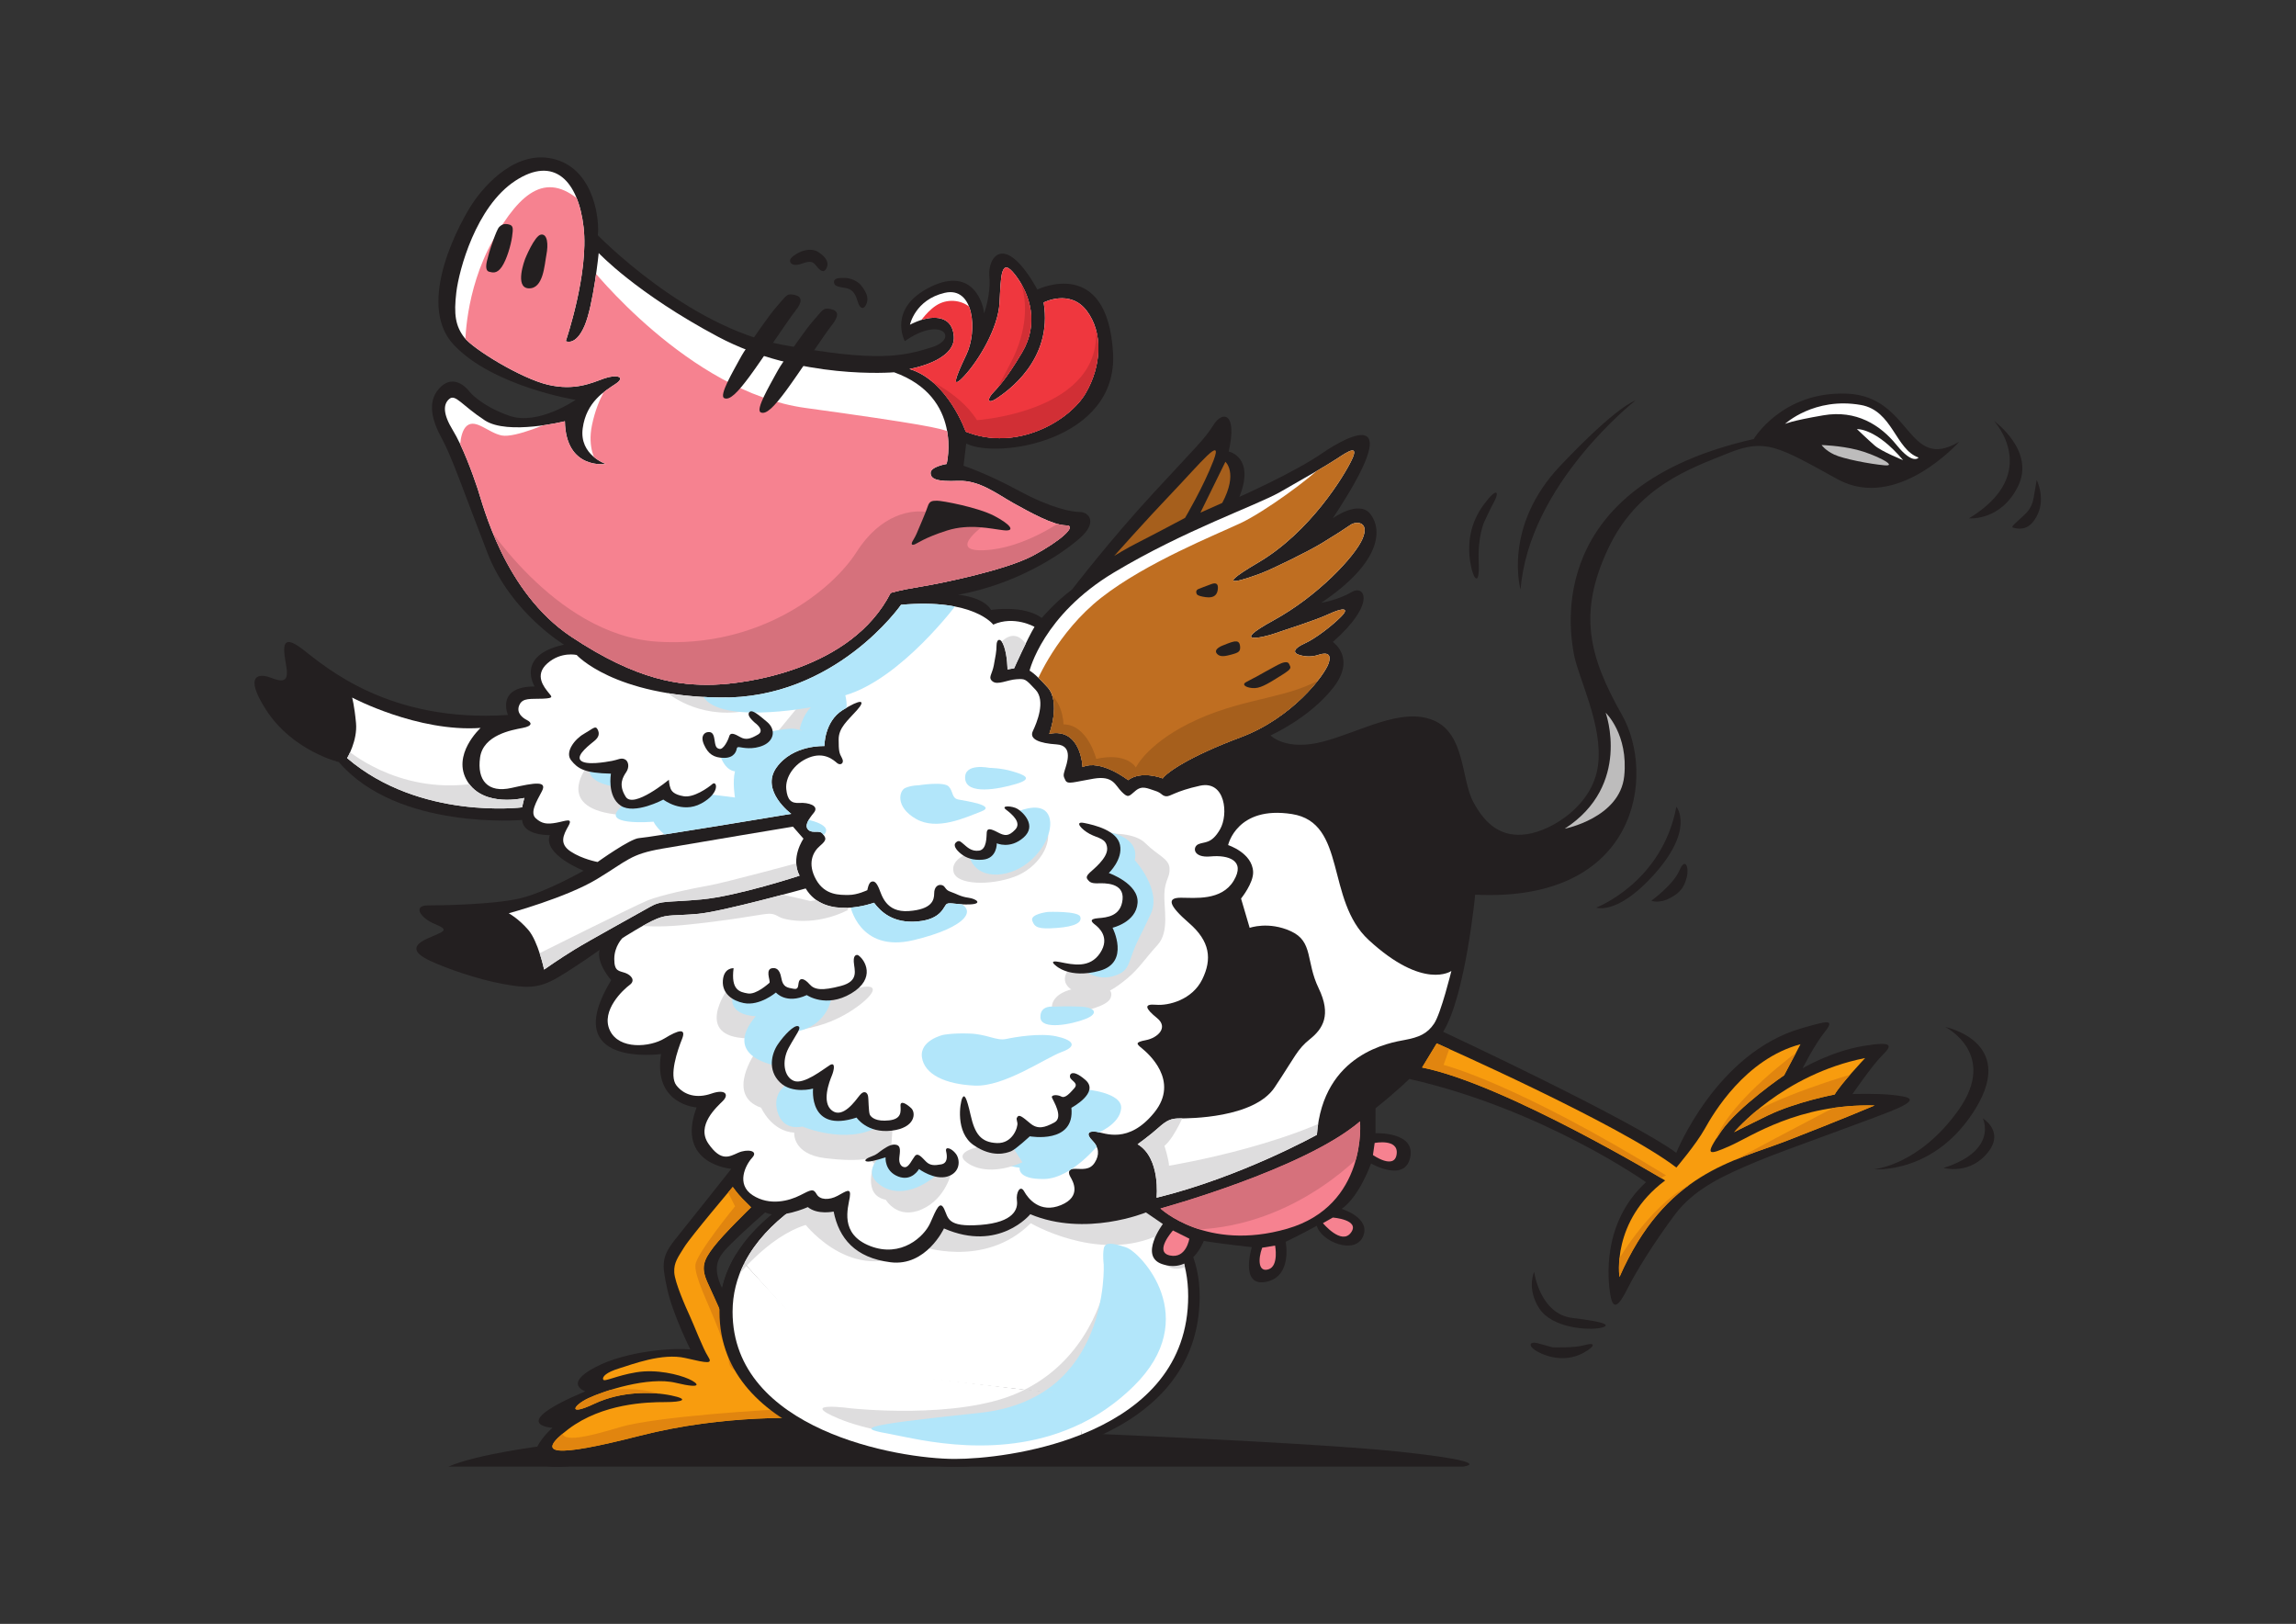<?xml version="1.0" encoding="UTF-8" standalone="no"?>
<svg
   xmlns:dc="http://purl.org/dc/elements/1.1/"
   xmlns:cc="http://creativecommons.org/ns#"
   xmlns:rdf="http://www.w3.org/1999/02/22-rdf-syntax-ns#"
   xmlns:svg="http://www.w3.org/2000/svg"
   xmlns="http://www.w3.org/2000/svg"
   viewBox="0 0 1587.4 1122.52"
   height="1122.52"
   width="1587.4"
   xml:space="preserve"
   id="svg2"
   version="1.1"><rect x="0" y="0" width="1587.4" height="1122.52" fill="#333333" stroke="none"/><defs
     id="defs6"><clipPath
       id="clipPath26"
       clipPathUnits="userSpaceOnUse"><path
         id="path24"
         d="m 5117.11,2442.18 c 0,0 1045.53,-22.95 1045.53,-742.69 0,-719.748 -914.25,-844.177 -1210.36,-844.177 -296.12,0 -1152.65,150.057 -1152.65,762.957 0,511.02 688.88,769.15 987.14,809.28 207.41,27.91 330.34,14.63 330.34,14.63 z" /></clipPath><clipPath
       id="clipPath44"
       clipPathUnits="userSpaceOnUse"><path
         id="path42"
         d="m 3105.28,7108.76 c 0,0 -27.62,-272.28 -73.8,-378.4 -46.18,-106.13 -96.98,-78.51 -96.98,-78.51 0,0 120.07,350.7 92.36,590.74 -27.71,240.05 -152.39,373.89 -355.41,240.05 -203.01,-133.83 -290.75,-461.53 -304.61,-576.89 -13.85,-115.36 -4.61,-175.48 41.57,-235.43 46.17,-59.94 295.37,-212.25 433.82,-244.57 138.45,-32.33 226.11,9.23 290.76,32.32 64.65,23.09 115.45,9.23 60.03,-27.7 -55.41,-36.95 -152.3,-92.28 -170.78,-230.73 -18.47,-138.45 119.99,-184.63 119.99,-184.63 0,0 -207.73,-32.41 -212.34,221.49 0,0 -295.38,-73.89 -415.36,4.61 -119.98,78.51 -152.22,138.55 -184.54,110.83 -32.33,-27.7 -32.41,-78.41 18.38,-161.54 50.8,-83.12 101.69,-221.48 129.3,-304.6 27.62,-83.13 138.37,-535.42 484.54,-766.15 346.17,-230.72 567.66,-253.81 738.44,-249.19 170.77,4.61 715.43,78.5 918.45,475.39 0,0 36.94,13.76 152.3,32.23 115.37,18.48 447.6,87.66 586.04,161.54 138.46,73.89 235.35,156.92 170.78,156.92 -64.56,0 -189.25,69.19 -272.28,115.37 -83.04,46.17 -175.4,120.07 -286.14,115.45 -110.75,-4.62 -143.07,9.15 -143.07,41.47 0,32.33 83.12,46.18 83.12,46.18 0,0 87.57,346.17 -272.37,475.39 0,0 -489.15,-41.65 -913.74,184.54 -424.59,226.19 -618.46,433.82 -618.46,433.82 z" /></clipPath><clipPath
       id="clipPath66"
       clipPathUnits="userSpaceOnUse"><path
         id="path64"
         d="m 4719.76,6737.28 c 0,0 26.43,129.23 179.78,165.09 153.35,35.86 170.97,-198.87 112.23,-321.38 -58.74,-122.51 -79.92,-184.8 -8.81,-107.82 71.1,76.98 173.91,243.54 181.25,377.8 7.35,134.26 5.02,243.54 81.39,144.54 76.37,-99.01 124.83,-252.36 35.25,-402.77 -89.59,-150.41 -129.86,-185.04 -154.82,-213.56 -5.39,-6.16 -9.64,-12.31 -12.51,-17.85 -10.41,-20.12 -2.48,-32.08 36,-6.26 49.08,32.92 293.49,196.55 243.56,497.37 0,0 136.34,71.11 222.98,-42.59 86.65,-113.7 77.22,-286.13 -5.02,-427.73 -82.24,-141.6 -356.63,-305.84 -622.21,-199.49 0,0 -91.67,264.72 -292.01,324.93 0,0 240.61,39.65 230.33,169.5 -10.28,129.85 -142.45,93.99 -172.44,83.71 -29.99,-10.28 -54.95,-23.49 -54.95,-23.49 z" /></clipPath><clipPath
       id="clipPath88"
       clipPathUnits="userSpaceOnUse"><path
         id="path86"
         d="m 5340.01,4943.22 c 0,0 68.99,287.83 436.56,508.38 367.57,220.54 738.54,347.21 862.94,417.89 124.41,70.69 245.43,140.24 297.45,174.74 52.02,34.5 113.09,74.64 74.64,-6.79 -38.45,-81.42 -215.45,-374.92 -485.76,-533.82 -270.3,-158.9 -40.71,-76.91 18.1,-54.29 58.81,22.62 240.33,111.41 311.02,154.39 70.69,42.97 120.45,75.21 149.86,95.56 29.4,20.36 100.66,17.53 61.64,-72.95 -39.03,-90.47 -230.16,-295.75 -461.45,-422.42 -231.28,-126.67 -57.11,-90.48 6.79,-67.86 63.9,22.62 206.4,66.17 279.35,100.1 72.95,33.92 111.98,34.49 63.9,-13.58 -48.07,-48.07 -132.33,-113.09 -188.87,-138.54 -56.55,-25.45 -63.34,-48.07 -27.15,-59.38 36.2,-11.31 70.69,-9.05 97.84,0 27.14,9.05 74.64,18.66 54.28,-42.98 -20.36,-61.64 -188.31,-283.87 -456.35,-383.97 -268.04,-100.09 -383.97,-183.21 -404.33,-213.19 0,0 -109.14,43.55 -179.26,-9.04 0,0 -141.37,110.83 -236.37,67.85 0,0 -6.79,206.4 -172.48,172.48 0,0 61.07,163.42 -9.05,240.9 -70.11,77.47 -93.3,86.52 -93.3,86.52 z" /></clipPath><clipPath
       id="clipPath98"
       clipPathUnits="userSpaceOnUse"><path
         id="path96"
         d="m 5376.76,4886.1 c 0,0 104.05,254.48 335.9,436 231.86,181.52 597.16,327.42 722.14,386.23 124.97,58.81 370.4,238.64 426.94,301.97 l 100.1,75.21 72.38,36.19 20.36,-29.4 -54.29,-140.81 -158.9,-272.57 115.93,52.03 109.14,20.36 24.88,-42.98 24.88,-88.79 -122.72,-174.73 -254.47,-199.62 218.29,42.98 67.85,22.62 -6.78,-29.41 -58.81,-104.62 -102.36,-85.95 56.55,-43.54 11.88,-129.5 -150.42,-145.33 -415.07,-286.14 -292.93,-113.1 h -63.9 l -95.57,-11.31 -52.02,-23.19 -154.38,79.74 h -104.62 l -42.97,109.14 -33.93,56.55 -106.88,13.57 -2.27,29.41 6.79,186.61 z" /></clipPath><clipPath
       id="clipPath104"
       clipPathUnits="userSpaceOnUse"><path
         id="path102"
         d="m 5340,4943.22 c 0,0 69,287.83 436.57,508.38 367.57,220.54 738.53,347.21 862.94,417.89 124.4,70.69 245.42,140.24 297.45,174.74 52.02,34.5 113.09,74.64 74.64,-6.79 -38.45,-81.42 -215.45,-374.92 -485.76,-533.82 -270.3,-158.9 -40.71,-76.91 18.1,-54.29 58.81,22.62 240.33,111.41 311.01,154.38 70.7,42.98 120.46,75.22 149.87,95.57 29.4,20.36 100.66,17.53 61.63,-72.95 -39.02,-90.47 -230.15,-295.75 -461.44,-422.42 -231.28,-126.67 -57.12,-90.48 6.78,-67.86 63.91,22.62 206.41,66.17 279.36,100.1 72.95,33.92 111.97,34.49 63.9,-13.58 -48.07,-48.07 -132.33,-113.09 -188.88,-138.54 -56.54,-25.45 -63.33,-48.07 -27.14,-59.38 36.19,-11.31 70.69,-9.05 97.83,0 27.15,9.05 74.65,18.66 54.29,-42.98 -20.36,-61.64 -188.31,-283.87 -456.35,-383.97 -268.05,-100.09 -383.97,-183.21 -404.33,-213.19 0,0 -109.14,43.55 -179.26,-9.04 0,0 -141.38,110.83 -236.38,67.85 0,0 -6.78,206.4 -172.47,172.48 0,0 61.07,163.42 -9.05,240.9 -70.11,77.47 -93.31,86.52 -93.31,86.52 z" /></clipPath><clipPath
       id="clipPath142"
       clipPathUnits="userSpaceOnUse"><path
         id="path140"
         d="m 6369.79,4038.57 c 0,0 44.71,205.67 330.84,160.96 286.14,-44.71 173.57,-445.93 397.91,-652.75 286.15,-263.79 429.21,-160.96 429.21,-160.96 0,0 -53.64,-219.08 -89.41,-272.72 -35.77,-53.66 -80.48,-71.54 -152.02,-84.95 -71.53,-13.42 -424.74,-67.07 -456.03,-491.81 0,0 -393.44,-219.07 -831.59,-326.37 0,0 22.35,205.66 -98.36,277.2 0,0 62.59,44.7 107.3,84.94 44.71,40.24 67.06,49.18 111.77,49.18 44.71,0 384.5,0 491.81,160.95 107.3,160.96 116.24,196.73 183.3,250.38 67.06,53.65 111.78,125.19 44.71,263.78 -67.06,138.6 -26.82,241.43 -143.07,295.08 -116.24,53.65 -214.6,17.89 -214.6,17.89 l -44.71,152 c 0,0 65.24,80.37 62.59,138.61 -4.47,98.35 -129.65,138.59 -129.65,138.59 z" /></clipPath><clipPath
       id="clipPath154"
       clipPathUnits="userSpaceOnUse"><path
         id="path152"
         d="m 7451.75,3010.26 c 0,0 952.3,-420.27 1242.91,-643.81 0,0 102.84,120.72 147.55,201.19 44.71,80.48 210.13,362.15 496.26,438.15 l -84.94,-160.95 c 0,0 -236.96,-160.95 -326.38,-290.61 -89.42,-129.66 -67.06,-125.19 44.71,-76.01 111.78,49.18 353.2,219.08 751.11,210.14 0,0 -178.83,-76.01 -456.03,-183.31 -277.2,-107.3 -630.4,-165.43 -867.36,-706.41 0,0 -44.71,290.62 236.96,500.75 0,0 -831.59,500.74 -1260.8,585.69 z" /></clipPath><clipPath
       id="clipPath170"
       clipPathUnits="userSpaceOnUse"><path
         id="path168"
         d="m 8994.21,2549.76 c 0,0 250.38,299.55 679.59,384.49 0,0 -128.44,-136.51 -158.11,-189.13 0,0 -200.86,-37.83 -348.47,-109.5 -147.6,-71.67 -173.01,-85.86 -173.01,-85.86 z" /></clipPath><clipPath
       id="clipPath190"
       clipPathUnits="userSpaceOnUse"><path
         id="path188"
         d="m 6018.82,2154.09 c 0,0 744.41,203.42 1035.02,451.55 0,0 40.23,-435.91 -377.8,-556.62 -418.02,-120.71 -657.22,105.07 -657.22,105.07 z" /></clipPath><clipPath
       id="clipPath210"
       clipPathUnits="userSpaceOnUse"><path
         id="path208"
         d="m 3895.56,2160.19 c 0,0 -143.07,-138.26 -194.91,-206.44 -51.85,-68.18 -66.25,-104.68 -31.68,-182.45 34.56,-77.76 131.54,-278.44 143.06,-366.78 11.53,-88.35 21.11,-125.79 63.37,-137.31 42.26,-11.52 258.28,-65.3 326.46,-111.39 68.19,-46.08 124.84,-94.1 48.02,-91.22 -76.82,2.88 -485.87,24.98 -932.35,-89.287 -446.49,-114.274 -547.3,-99.872 -369.67,34.557 177.63,134.43 409.99,140.19 501.21,140.19 91.23,0 129.61,14.4 31.69,34.56 -97.93,20.16 -258.28,23.05 -398.47,-43.2 -140.19,-66.25 -110.44,-8.64 -30.74,28.8 79.7,37.45 311.12,114.27 454.18,79.7 143.07,-34.56 118.1,-2.87 66.25,20.17 -51.84,23.04 -166.11,51.84 -271.74,34.56 -105.62,-17.28 -166.11,-51.84 -171.87,-37.44 -5.76,14.4 16.34,37.44 82.59,57.6 66.24,20.16 223.71,81.64 343.74,53.79 120.03,-27.86 143.07,-31.69 117.14,8.64 -25.92,40.32 -73.94,166.11 -94.1,209.31 -20.16,43.2 -77.76,173.81 -80.65,225.65 -2.88,51.85 20.17,79.71 51.85,131.55 31.68,51.85 251.57,312.06 251.57,312.06 0,0 25.93,-36.5 48.97,-59.54 23.04,-23.04 46.08,-46.08 46.08,-46.08 z" /></clipPath><clipPath
       id="clipPath226"
       clipPathUnits="userSpaceOnUse"><path
         id="path224"
         d="m 2638.68,3684.99 c 0,0 297.66,80.64 458.01,177.63 160.35,96.98 171.87,128.67 337.98,157.47 166.11,28.8 677.91,114.26 677.91,114.26 l 54.72,-62.42 c 0,0 -69.13,-99.86 -20.16,-192.03 0,0 -321.65,-105.63 -506.98,-122.91 -185.33,-17.28 -206.43,-2.88 -271.73,-40.32 -65.31,-37.45 -309.19,-170.93 -388.89,-219.9 -79.7,-48.96 -157.47,-103.69 -157.47,-103.69 0,0 -30.74,146.9 -82.58,206.44 -51.85,59.55 -100.81,85.47 -100.81,85.47 z" /></clipPath><clipPath
       id="clipPath238"
       clipPathUnits="userSpaceOnUse"><path
         id="path236"
         d="m 1826.34,4803.62 c 0,0 339.93,-180.52 666.39,-157.47 0,0 -153.65,-140.19 -68.19,-277.5 85.47,-137.31 294.79,-85.46 294.79,-85.46 l -11.53,-48.97 c 0,0 -530.01,-67.24 -907.38,255.4 0,0 54.73,90.28 46.09,182.45 -8.64,92.17 -20.17,131.55 -20.17,131.55 z" /></clipPath><clipPath
       id="clipPath250"
       clipPathUnits="userSpaceOnUse"><path
         id="path248"
         d="m 2991.06,5024.45 c 0,0 -80.65,19.22 -151.71,-43.2 -71.06,-62.43 -14.4,-125.79 2.88,-148.83 17.28,-23.04 36.5,-31.68 -25.92,-34.56 -62.42,-2.88 -105.63,6.7 -122.91,-33.62 -17.28,-40.32 17.28,-66.25 40.32,-77.77 23.05,-11.52 31.69,-29.75 -23.04,-40.32 -54.72,-10.58 -204.49,-35.56 -220.83,-153.65 -16.34,-118.09 40.32,-185.33 163.23,-157.47 122.91,27.86 186.27,37.44 157.47,-17.28 -28.8,-54.73 -63.37,-111.39 -31.68,-140.19 31.68,-28.8 58.54,-31.68 106.57,-23.04 48.02,8.64 88.34,28.8 62.42,-17.28 -25.92,-46.09 -48.97,-91.23 11.52,-131.55 60.49,-40.33 140.19,-54.73 140.19,-54.73 0,0 169.93,121.92 215.07,123.85 45.14,1.94 789.3,125.79 789.3,125.79 0,0 -162.29,120.03 -76.83,240.05 85.47,120.03 248.7,111.39 248.7,111.39 0,0 -0.95,126.73 94.1,186.27 95.05,59.55 123.85,54.73 74.89,0 -48.97,-54.72 -95.05,-91.22 -95.05,-151.71 0,-60.48 2.88,-71.06 17.28,-96.98 14.4,-25.92 -7.7,-40.33 -24.98,-25.92 -17.28,14.4 -65.3,60.48 -145.95,28.8 -80.64,-31.68 -123.85,-105.63 -118.09,-163.23 5.76,-57.61 25.93,-74.89 69.13,-72.01 43.2,2.88 104.68,-13.46 73.94,-50.9 -30.74,-37.44 -49.95,-69.12 -27.86,-89.29 22.1,-20.16 56.66,1.94 73.94,-20.16 17.29,-22.1 23.05,-30.74 -14.39,-62.42 -37.45,-31.69 -66.25,-92.17 -20.17,-174.75 46.09,-82.59 122.91,-79.71 169,-79.71 46.08,0 96.98,24.98 96.98,24.98 0,0 5.76,37.45 20.16,43.21 14.4,5.75 25.92,-0.95 40.33,-34.57 14.39,-33.62 34.56,-125.79 154.58,-117.15 120.03,8.65 131.55,56.67 131.55,91.23 0,34.56 20.17,48.96 40.33,43.21 20.16,-5.76 13.45,-23.99 45.14,-34.57 31.68,-10.58 49.9,-24.98 92.17,-30.74 42.26,-5.76 74.88,-31.68 8.64,-34.56 -66.25,-2.88 -102.75,11.52 -120.03,2.88 -17.28,-8.64 -23.04,-79.7 -151.71,-91.23 -128.67,-11.52 -192.03,50.91 -226.6,96.99 0,0 -253.51,-95.05 -354.32,73.94 0,0 -431.15,-120.02 -557.88,-131.55 -126.73,-11.52 -154.58,-0.94 -215.07,-25.92 -60.49,-24.98 -177.63,-99.86 -177.63,-99.86 0,0 -42.26,-42.26 -42.26,-108.51 0,-66.25 24.98,-60.48 56.66,-72.01 31.68,-11.52 54.72,-39.38 23.04,-62.42 -31.68,-23.04 -150.77,-132.49 -102.75,-235.24 48.03,-102.74 209.32,-87.39 283.26,-42.26 73.95,45.15 114.27,54.73 91.23,-2.88 -23.05,-57.6 -69.13,-190.09 -28.81,-240.99 40.33,-50.91 105.63,-68.19 180.51,-42.27 74.89,25.93 92.18,-5.76 60.49,-37.44 -31.68,-31.68 -141.13,-127.72 -74.88,-222.77 66.24,-95.05 108.5,-66.25 154.58,-46.08 46.09,20.15 106.58,11.51 72.01,-25.93 -34.56,-37.44 -85.46,-138.25 2.88,-194.91 88.35,-56.66 189.16,-28.8 245.82,0 56.66,28.8 68.18,36.5 85.46,5.76 17.29,-30.74 65.31,-31.69 108.51,-8.64 43.2,23.04 72,47.03 63.36,-7.7 -8.64,-54.72 -54.72,-190.1 105.63,-252.52 160.35,-62.42 280.38,48.03 312.06,120.03 31.69,72.01 49.91,118.09 72.01,72.01 22.1,-46.09 13.46,-96.04 188.21,-82.59 174.75,13.46 194.91,83.53 189.15,125.79 -5.76,42.26 17.28,84.52 37.44,48.02 20.16,-36.5 81.65,-116.2 191.1,-71.06 109.44,45.14 60.48,125.78 48.96,145.95 -11.52,20.16 -14.4,42.26 23.04,42.26 37.44,0 76.83,-8.64 102.75,31.68 25.92,40.32 23.04,79.71 -11.53,114.27 -34.56,34.56 -23.04,51.84 20.17,46.08 43.2,-5.76 166.11,-66.24 300.54,99.87 134.43,166.11 -35.51,309.18 -63.37,332.22 -27.86,23.04 -40.32,31.68 20.16,43.21 60.49,11.51 118.1,65.3 57.61,114.26 -60.48,48.96 -72.01,74.89 -5.76,69.13 66.25,-5.77 188.21,25.92 240.05,131.55 51.85,105.62 40.33,197.79 -68.18,291.89 -108.51,94.11 -115.21,131.55 -43.2,131.55 72,0 211.25,-17.28 274.61,88.34 63.37,105.63 -28.8,134.44 -120.02,125.79 -91.23,-8.64 -95.05,48.97 -63.37,63.37 31.69,14.4 67.19,-0.94 112.33,76.82 45.14,77.77 27.86,255.4 -103.69,226.6 -131.55,-28.8 -153.64,-57.61 -176.69,-54.73 -23.04,2.89 -20.16,17.28 -57.6,28.81 -37.45,11.52 -65.31,28.8 -99.87,0 -34.56,-28.81 -37.44,-40.33 -72,-5.76 -34.57,34.56 -43.21,85.46 -145.95,68.18 -102.75,-17.28 -134.43,-31.68 -145.96,-8.64 -11.52,23.04 -11.52,25.92 -2.87,54.72 8.64,28.8 47.03,125.79 -42.27,131.55 -89.28,5.76 -144.01,26.87 -123.84,69.13 20.15,42.26 68.18,156.53 14.4,214.13 -53.78,57.6 -53.78,57.6 -99.87,54.73 -46.08,-2.88 -96.99,-31.69 -122.91,-11.53 -25.92,20.17 -2.88,36.5 5.76,82.59 8.64,46.08 14.41,73.94 14.41,105.63 0,31.68 22.09,44.14 39.38,-7.71 17.28,-51.84 17.28,-118.08 17.28,-118.08 l 34.56,5.76 c 0,0 68.18,152.65 105.63,215.07 0,0 -105.63,60.49 -214.13,11.52 0,0 -100.81,137.31 -478.18,102.75 0,0 -339.92,-489.69 -938.12,-481.05 -552.97,7.98 -744.15,220.83 -744.15,220.83 z" /></clipPath><clipPath
       id="clipPath326"
       clipPathUnits="userSpaceOnUse"><path
         id="path324"
         d="m 5608.56,981.891 c -249.9,-99.942 -519.26,-126.578 -656.28,-126.578 -296.12,0 -1152.65,150.057 -1152.65,762.957 0,92.05 22.35,175.89 60.74,251.73 l 500.27,-541.37 1101.55,-131.62 140.77,-80.23 z" /></clipPath></defs><g
     transform="matrix(1.333,0,0,-1.333,0,1122.52)"
     id="g10"><g
       transform="scale(0.1)"
       id="g12"><path
         id="path14"
         style="fill:#231f20;fill-opacity:1;fill-rule:nonzero;stroke:none"
         d="m 2823.45,924.129 c 0,0 -347.83,-42.707 -497.16,-108.539 h 5262.26 c 0,0 185.99,21.812 -329.95,77.25 -515.95,55.43 -2189.86,118.03 -2189.86,118.03 l -901.33,56.33 -559.76,-81.368 -609.83,-118.031 h -130.55 l -43.82,56.328" /><path
         id="path16"
         style="fill:#231f20;fill-opacity:1;fill-rule:nonzero;stroke:none"
         d="m 5216.64,2464.83 c 107.79,-13.45 251.49,-39.08 395.2,-87.61 285.84,-96.51 610.4,-290.87 610.4,-677.73 0,-763.158 -982.87,-883.9 -1269.96,-883.9 -286.98,0 -1220.56,146.32 -1220.56,802.68 0,548.2 784.99,799.07 990.22,833.97 211.42,35.97 386.54,26.09 494.7,12.59" /><path
         id="path18"
         style="fill:#ffffff;fill-opacity:1;fill-rule:nonzero;stroke:none"
         d="m 5117.11,2442.18 c 0,0 1045.53,-22.95 1045.53,-742.69 0,-719.748 -914.25,-844.177 -1210.36,-844.177 -296.12,0 -1152.65,150.057 -1152.65,762.957 0,511.02 688.88,769.15 987.14,809.28 207.41,27.91 330.34,14.63 330.34,14.63" /><g
         id="g20"><g
           clip-path="url(#clipPath26)"
           id="g22"><path
             id="path28"
             style="fill:#deddde;fill-opacity:1;fill-rule:nonzero;stroke:none"
             d="m 3812.42,1787.17 c 0,0 165.42,219.07 366.62,281.66 0,0 268.25,-339.78 585.69,-107.3 0,0 339.78,-125.18 581.21,116.25 0,0 335.32,-196.72 639.35,-71.54 l 17.88,-76 c 0,0 31.29,-120.71 143.07,-80.48 l 4.47,76.01 8.94,120.71 -268.26,254.84 -1189.26,-62.59 -545.45,22.35 -120.72,-143.06 -129.65,-125.19 -67.07,-102.83 -26.82,-102.83" /></g></g><path
         id="path30"
         style="fill:#deddde;fill-opacity:1;fill-rule:nonzero;stroke:none"
         d="m 4416.56,1117.47 c 0,0 549.01,-59.61 862.71,80.26 313.69,139.87 429.8,427.67 466.85,607.66 l 15.44,-532.63 -548.07,-339.33 c 0,0 -580.16,12.679 -862.7,130.61 -224.16,93.56 65.77,53.43 65.77,53.43" /><path
         id="path32"
         style="fill:#b2e6fa;fill-opacity:1;fill-rule:nonzero;stroke:none"
         d="m 5724.51,1864.05 c 0,0 33.95,-698.13 -638.54,-769.14 -672.49,-71.01 -628.32,-81.21 -460.68,-112.078 167.66,-30.871 790.99,-205.793 1254.52,249.808 360.94,354.76 34.9,694.1 -37.05,718.8 -71.95,24.69 -112.08,30.87 -118.25,-6.18 -6.18,-37.04 0,-81.21 0,-81.21" /><path
         id="path34"
         style="fill:#231f20;fill-opacity:1;fill-rule:nonzero;stroke:none"
         d="m 2436.11,6388.8 c 0,0 59.95,-73.8 207.64,-124.59 147.69,-50.8 341.55,83.12 341.55,83.12 0,0 -429.3,69.27 -632.31,286.14 -203.02,216.87 41.65,650.61 101.59,738.35 59.95,87.74 226.2,281.61 429.21,221.57 203.02,-60.03 226.11,-322.99 216.87,-392.26 0,0 461.62,-475.3 955.4,-567.66 493.77,-92.36 627.6,-59.95 775.29,-13.85 147.69,46.09 50.8,166.07 -138.45,32.23 0,0 -92.36,170.87 133.83,281.61 226.2,110.75 276.91,-101.68 276.91,-138.54 0,0 36.94,96.98 27.7,193.87 -9.24,96.89 78.42,235.43 249.2,-69.18 0,0 362.64,178.06 392.35,-327.7 26.8,-456.28 -599.99,-553.89 -761.53,-470.77 l -13.85,-115.36 c 0,0 115.36,-36.95 286.14,-129.22 170.77,-92.27 276.98,-110.74 318.46,-110.74 41.48,0 96.98,-50.71 -4.62,-138.45 -101.59,-87.75 -327.7,-235.34 -627.69,-290.76 0,0 129.22,-9.32 170.78,-78.51 0,0 166.16,27.8 263.05,-41.47 0,0 64.65,78.33 156.92,147.6 0,0 198.48,258.52 424.59,503.09 226.1,244.58 263.05,277 309.23,350.8 46.18,73.79 124.51,64.47 78.41,-138.55 0,0 138.46,-27.7 55.42,-235.34 0,0 281.52,124.69 429.21,226.2 147.69,101.5 443.15,249.19 55.41,-336.94 0,0 133.75,96.98 193.79,23.09 60.03,-73.89 69.26,-244.57 -253.82,-461.53 0,0 87.75,13.94 156.93,55.41 69.17,41.48 129.3,-60.12 -96.9,-258.52 0,0 124.69,-83.03 0,-239.95 -124.68,-156.93 -323.08,-244.58 -323.08,-244.58 0,0 78.42,-83.12 272.29,-32.32 193.87,50.79 406.12,179.92 572.28,110.74 166.16,-69.19 142.97,-304.62 207.63,-424.59 64.65,-119.98 147.77,-184.63 276.99,-166.16 129.21,18.47 341.47,147.77 369.17,355.4 27.71,207.64 -101.5,452.31 -124.6,576.9 -23.08,124.6 -152.39,872.27 932.22,1116.85 0,0 147.69,249.19 484.63,235.34 336.93,-13.85 309.22,-410.74 581.55,-249.2 0,0 -323.12,-364.64 -632.35,-193.86 -309.23,170.77 -373.88,212.43 -567.66,133.92 -193.78,-78.51 -470.69,-170.78 -622.99,-498.48 -152.3,-327.7 -101.59,-549.19 73.8,-858.42 175.39,-309.22 87.65,-973.68 -761.52,-932.21 0,0 -50.63,-526.1 -166.07,-710.73 0,0 969.15,-452.3 1209.11,-627.69 0,0 207.11,519.22 650.79,646.07 129.21,36.95 175.39,50.89 119.97,-18.38 -55.41,-69.27 -115.36,-189.25 -115.36,-189.25 0,0 147.61,87.65 313.76,115.37 166.16,27.7 147.78,-0.09 96.98,-50.8 -50.8,-50.71 -152.31,-198.4 -152.31,-198.4 0,0 124.51,4.61 207.64,-4.62 83.12,-9.24 133.83,-18.56 36.94,-64.65 -96.89,-46.09 -590.75,-216.96 -743.05,-281.52 -152.31,-64.56 -318.47,-133.84 -424.59,-276.9 -106.13,-143.07 -198.4,-290.68 -244.58,-383.03 -46.18,-92.36 -73.98,-110.83 -87.74,-32.33 -13.77,78.5 -46.18,373.88 184.63,586.13 0,0 -535.34,378.41 -1227.59,535.34 0,0 -60.04,-60.04 -175.4,-152.31 V 2544.4 c 0,0 207.72,9.24 180.02,-124.59 -27.71,-133.83 -203.11,-32.33 -203.11,-32.33 0,0 -60.03,-170.69 -152.3,-235.34 0,0 152.22,-46.18 110.74,-143.07 -41.48,-96.89 -216.87,-27.62 -239.96,55.42 0,0 -101.59,-55.42 -161.54,-83.13 0,0 36.94,-179.92 -101.5,-207.63 -138.46,-27.71 -73.9,179.93 -73.9,179.93 0,0 -170.77,18.47 -249.19,32.32 0,0 -62.29,-173.52 -216.87,-119.98 -119.98,41.57 4.62,207.64 4.62,207.64 l -87.74,60.03 c 0,0 -313.76,-129.22 -599.9,-9.24 0,0 -161.54,-198.39 -447.68,-73.8 0,0 -92.27,-198.48 -276.9,-175.39 -184.63,23.09 -267.67,124.6 -295.38,263.05 0,0 -83.03,-18.47 -133.83,23.08 0,0 -143.16,-64.65 -221.57,-27.7 0,0 -110.84,-96.98 -175.4,-161.54 -64.56,-64.56 -106.04,-110.74 -46.09,-235.34 59.94,-124.6 124.59,-235.35 129.21,-290.76 4.62,-55.42 23.01,-138.45 101.51,-156.92 78.51,-18.47 286.05,-55.42 378.41,-184.63 0,0 512.42,-9.15 830.8,-36.86 318.37,-27.71 521.39,-78.499 36.85,-78.499 -484.53,0 -899.98,23.079 -1001.48,23.079 -101.51,0 -595.28,-41.559 -1093.76,-161.54 -498.48,-119.98 -350.7,87.75 -263.05,166.16 0,0 -244.58,13.95 170.78,189.25 0,0 -115.45,36.94 50.71,124.6 166.16,87.65 415.44,101.51 493.86,92.27 0,0 -92.27,184.63 -119.98,313.85 -27.71,129.21 -32.42,166.16 46.09,263.05 78.51,96.88 286.14,359.93 286.14,359.93 0,0 -290.67,23.09 -179.93,318.47 0,0 -226.19,13.85 -184.63,276.9 0,0 -535.33,-73.71 -258.43,383.12 0,0 -78.5,87.74 -60.03,156.92 0,0 -115.28,-83.04 -216.87,-143.07 -101.59,-60.03 -166.16,-55.42 -290.76,-32.32 -124.6,23.08 -286.22,78.41 -373.88,119.98 -87.65,41.56 -92.36,78.41 -9.23,115.36 83.12,36.94 115.36,41.65 36.94,73.88 -78.42,32.24 -115.45,96.89 -36.94,96.89 78.5,0 346.17,4.71 480,36.95 133.83,32.23 327.7,143.07 327.7,143.07 0,0 -212.34,82.94 -175.39,184.54 0,0 -138.45,-4.53 -143.07,78.5 0,0 -646.08,-55.32 -950.69,300 0,0 -241.02,57.77 -378.5,272.28 -115.36,180.01 -36.94,189.25 23.09,166.16 60.04,-23.09 96.8,-27.8 83.04,55.33 -13.77,83.12 -36.86,184.72 83.12,92.36 119.98,-92.36 447.59,-383.12 1066.05,-341.56 0,0 -64.65,147.69 138.45,147.69 0,0 -101.59,161.45 152.31,216.87 0,0 -276.91,166.16 -396.89,475.39 -119.97,309.23 -184.54,498.48 -235.34,590.75 -50.79,92.27 -78.54,188.27 -18.47,258.43 83.04,96.98 161.54,-13.86 161.54,-13.86" /><path
         id="path36"
         style="fill:#ffffff;fill-opacity:1;fill-rule:nonzero;stroke:none"
         d="m 3105.28,7108.76 c 0,0 -27.62,-272.28 -73.8,-378.4 -46.18,-106.13 -96.98,-78.51 -96.98,-78.51 0,0 120.07,350.7 92.36,590.74 -27.71,240.05 -152.39,373.89 -355.41,240.05 -203.01,-133.83 -290.75,-461.53 -304.61,-576.89 -13.85,-115.36 -4.61,-175.48 41.57,-235.43 46.17,-59.94 295.37,-212.25 433.82,-244.57 138.45,-32.33 226.11,9.23 290.76,32.32 64.65,23.09 115.45,9.23 60.03,-27.7 -55.41,-36.95 -152.3,-92.28 -170.78,-230.73 -18.47,-138.45 119.99,-184.63 119.99,-184.63 0,0 -207.73,-32.41 -212.34,221.49 0,0 -295.38,-73.89 -415.36,4.61 -119.98,78.51 -152.22,138.55 -184.54,110.83 -32.33,-27.7 -32.41,-78.41 18.38,-161.54 50.8,-83.12 101.69,-221.48 129.3,-304.6 27.62,-83.13 138.37,-535.42 484.54,-766.15 346.17,-230.72 567.66,-253.81 738.44,-249.19 170.77,4.61 715.43,78.5 918.45,475.39 0,0 36.94,13.76 152.3,32.23 115.37,18.48 447.6,87.66 586.04,161.54 138.46,73.89 235.35,156.92 170.78,156.92 -64.56,0 -189.25,69.19 -272.28,115.37 -83.04,46.17 -175.4,120.07 -286.14,115.45 -110.75,-4.62 -143.07,9.15 -143.07,41.47 0,32.33 83.12,46.18 83.12,46.18 0,0 87.57,346.17 -272.37,475.39 0,0 -489.15,-41.65 -913.74,184.54 -424.59,226.19 -618.46,433.82 -618.46,433.82" /><g
         id="g38"><g
           clip-path="url(#clipPath44)"
           id="g40"><path
             id="path46"
             style="fill:#f68290;fill-opacity:1;fill-rule:nonzero;stroke:none"
             d="m 2413.02,6628.85 c 0,0 -4.61,281.52 143.07,544.57 147.69,263.04 286.23,364.64 470.77,189.24 l 36.86,-170.77 -4.62,-152.31 c 0,0 512.42,-650.69 1116.93,-733.82 604.52,-83.12 706.03,-106.12 747.59,-124.59 l 36.94,-156.93 32.33,-46.17 138.45,-50.71 290.76,-156.93 170.77,-50.79 -13.85,-50.8 -253.81,-184.55 -272.29,-92.35 -420.06,-69.19 -166.07,-240.04 -336.93,-166.07 -359.94,-87.75 -341.56,32.33 -276.9,110.74 -207.72,124.6 -216.87,184.63 -147.69,244.58 -106.12,263.14 -87.74,258.43 c 0,0 -9.24,129.3 36.94,166.16 46.18,36.85 110.83,-36.95 180.01,-50.8 69.18,-13.86 258.52,69.18 304.61,92.27 l 50.71,-18.47 36.95,-129.22 69.18,-73.8 27.71,-4.62 c 0,0 -45.68,68.08 -21.18,187.04 31.3,152.02 98.36,228.03 98.36,228.03 l -164.84,-59.75 -156.92,18.48 -124.6,41.56 -124.6,55.41 -184.63,129.22" /><path
             id="path48"
             style="fill:#d6717c;fill-opacity:1;fill-rule:nonzero;stroke:none"
             d="m 2493.5,5746.45 c 0,0 375.56,-616.98 912.07,-652.74 536.51,-35.77 912.06,268.25 1037.25,464.97 125.19,196.71 286.14,223.54 375.55,205.66 89.42,-17.89 304.03,-53.66 304.03,-53.66 0,0 -223.55,-152 -17.89,-143.06 205.67,8.94 402.39,152.01 402.39,152.01 l 98.35,-8.95 -44.7,-80.47 -160.95,-98.36 c 0,0 -205.67,-107.3 -268.26,-116.25 -62.59,-8.94 -482.86,-98.35 -482.86,-98.35 l -304.02,-411.32 -867.36,-125.18 -527.57,232.48 -295.08,312.96 -134.12,196.72 -26.83,223.54" /></g></g><path
         id="path50"
         style="fill:#231f20;fill-opacity:1;fill-rule:nonzero;stroke:none"
         d="m 3894.52,6647.32 c 0,0 92.35,138.37 138.45,189.16 46.09,50.8 46.09,64.66 87.65,55.42 41.56,-9.24 41.56,-37.03 4.62,-83.12 -36.95,-46.1 -170.69,-249.11 -235.34,-336.85 -64.65,-87.74 -106.12,-129.13 -133.84,-115.36 -27.7,13.77 46.1,138.36 78.42,198.39 32.33,60.04 60.04,92.36 60.04,92.36" /><path
         id="path52"
         style="fill:#231f20;fill-opacity:1;fill-rule:nonzero;stroke:none"
         d="m 4083.76,6573.44 c 0,0 92.37,138.36 138.46,189.16 46.08,50.79 46.08,64.65 87.65,55.41 41.56,-9.23 41.56,-37.03 4.61,-83.12 -36.94,-46.09 -170.68,-249.11 -235.33,-336.85 -64.65,-87.74 -106.13,-129.13 -133.83,-115.36 -27.71,13.77 46.09,138.36 78.41,198.4 32.33,60.03 60.03,92.36 60.03,92.36" /><path
         id="path54"
         style="fill:#231f20;fill-opacity:1;fill-rule:nonzero;stroke:none"
         d="m 4148.33,7113.38 c 0,0 55.32,27.71 96.89,0 41.56,-27.7 55.41,-55.32 41.56,-83.03 -13.85,-27.7 -32.33,-13.85 -50.8,9.24 -18.47,23.09 -27.62,32.32 -78.42,13.85 -50.79,-18.47 -69.27,9.15 -55.41,27.62 13.85,18.47 46.18,32.32 46.18,32.32" /><path
         id="path56"
         style="fill:#231f20;fill-opacity:1;fill-rule:nonzero;stroke:none"
         d="m 4389.26,6979.36 c 0,0 49.6,-3.49 78.27,-39.91 35.68,-45.32 36.59,-72.93 24.5,-98.51 -12.1,-25.57 -31.08,-22.47 -41.94,12.01 -10.85,34.49 -21.22,67.82 -65.87,74.79 -44.64,6.98 -57.04,11.32 -58.6,30.31 -1.54,18.99 24.5,21.31 38.07,21.7 13.56,0.39 25.57,-0.39 25.57,-0.39" /><path
         id="path58"
         style="fill:#ffffff;fill-opacity:1;fill-rule:nonzero;stroke:none"
         d="m 4719.76,6737.28 c 0,0 26.43,129.23 179.78,165.09 153.35,35.86 170.97,-198.87 112.23,-321.38 -58.74,-122.51 -79.92,-184.8 -8.81,-107.82 71.1,76.98 173.91,243.54 181.25,377.8 7.35,134.26 5.02,243.54 81.39,144.54 76.37,-99.01 124.83,-252.36 35.25,-402.77 -89.59,-150.41 -129.86,-185.04 -154.82,-213.56 -5.39,-6.16 -9.64,-12.31 -12.51,-17.85 -10.41,-20.12 -2.48,-32.08 36,-6.26 49.08,32.92 293.49,196.55 243.56,497.37 0,0 136.34,71.11 222.98,-42.59 86.65,-113.7 77.22,-286.13 -5.02,-427.73 -82.24,-141.6 -356.63,-305.84 -622.21,-199.49 0,0 -91.67,264.72 -292.01,324.93 0,0 240.61,39.65 230.33,169.5 -10.28,129.85 -142.45,93.99 -172.44,83.71 -29.99,-10.28 -54.95,-23.49 -54.95,-23.49" /><g
         id="g60"><g
           clip-path="url(#clipPath66)"
           id="g62"><path
             id="path68"
             style="fill:#ef373e;fill-opacity:1;fill-rule:nonzero;stroke:none"
             d="m 4766.75,6744.62 c 0,0 49.93,76.98 109.29,103.42 59.36,26.43 130.71,10.89 169.51,-35.25 l 62.29,-75.51 27.91,72.57 33.77,216.5 29.38,41.12 71.11,-19.09 79.91,-123.97 48.47,-36.72 100.47,33.78 137.2,-29.38 51.4,-88.11 54.34,-175.99 -49.93,-181.26 -104.89,-175.38 -160.69,-121.03 -135.73,-30.85 -100.48,-2.93 -126.29,14.68 -103.42,35.25 -99.01,193 -96.08,82.86 -92.52,69.64 71.96,38.18 78.45,42.59 79.31,49.93 21.17,49.08 -25.58,24.97 -58.75,23.49 -72.57,4.41" /><path
             id="path70"
             style="fill:#d12f35;fill-opacity:1;fill-rule:nonzero;stroke:none"
             d="m 4764.27,6474.34 c 0,0 205.52,-76.63 302.86,-232.13 0,0 661.34,43.49 615.77,487.2 l 47.64,-70.42 -16.57,-172.23 -66.28,-159.64 -170.15,-134.78 -201.06,-55.92 -161.71,-14.5 -126.5,39.36 -80.94,124.42 -76.63,120.28 -66.43,68.36" /><path
             id="path72"
             style="fill:#d12f35;fill-opacity:1;fill-rule:nonzero;stroke:none"
             d="m 5154.12,6370.78 c 0,0 40.1,77.68 91.1,174.71 55.24,105.12 110.12,287.64 33.33,447.27 l 60.06,-87.14 25.02,-84.92 2.07,-93.36 -37.44,-145.14 -111.85,-130.64 -22.94,-49.72 -39.35,-31.06" /></g></g><path
         id="path74"
         style="fill:#231f20;fill-opacity:1;fill-rule:nonzero;stroke:none"
         d="m 4760.88,5669.7 c 0,0 41.73,96.08 50.55,123.98 8.81,27.91 20.56,30.84 48.46,30.84 27.9,0 212.09,-34.39 296.41,-78.45 84.33,-44.05 114.32,-82.24 49.08,-74.9 -65.23,7.35 -176.6,35.87 -294.09,-1.47 -117.49,-37.33 -154.82,-68.16 -169.51,-72.57 -14.68,-4.41 -17.44,3.52 -5.87,22.03 14.69,23.5 24.97,50.54 24.97,50.54" /><path
         id="path76"
         style="fill:#a65f1c;fill-opacity:1;fill-rule:nonzero;stroke:none"
         d="m 5778.83,5538.12 c 0,0 158.9,179.25 301.97,329.11 143.07,149.85 265.22,301.96 213.19,165.68 -52.02,-136.28 -147.59,-297.44 -147.59,-297.44 0,0 -175.31,-93.31 -238.64,-124.97 -63.33,-31.67 -128.93,-72.38 -128.93,-72.38" /><path
         id="path78"
         style="fill:#a65f1c;fill-opacity:1;fill-rule:nonzero;stroke:none"
         d="m 6226.14,5762.61 c 0,0 118.18,240.9 129.49,263.53 0,0 67.29,-56.55 -16.4,-213.19 l -113.09,-50.34" /><path
         id="path80"
         style="fill:#ffffff;fill-opacity:1;fill-rule:nonzero;stroke:none"
         d="m 5340.01,4943.22 c 0,0 68.99,287.83 436.56,508.38 367.57,220.54 738.54,347.21 862.94,417.89 124.41,70.69 245.43,140.24 297.45,174.74 52.02,34.5 113.09,74.64 74.64,-6.79 -38.45,-81.42 -215.45,-374.92 -485.76,-533.82 -270.3,-158.9 -40.71,-76.91 18.1,-54.29 58.81,22.62 240.33,111.41 311.02,154.39 70.69,42.97 120.45,75.21 149.86,95.56 29.4,20.36 100.66,17.53 61.64,-72.95 -39.03,-90.47 -230.16,-295.75 -461.45,-422.42 -231.28,-126.67 -57.11,-90.48 6.79,-67.86 63.9,22.62 206.4,66.17 279.35,100.1 72.95,33.92 111.98,34.49 63.9,-13.58 -48.07,-48.07 -132.33,-113.09 -188.87,-138.54 -56.55,-25.45 -63.34,-48.07 -27.15,-59.38 36.2,-11.31 70.69,-9.05 97.84,0 27.14,9.05 74.64,18.66 54.28,-42.98 -20.36,-61.64 -188.31,-283.87 -456.35,-383.97 -268.04,-100.09 -383.97,-183.21 -404.33,-213.19 0,0 -109.14,43.55 -179.26,-9.04 0,0 -141.37,110.83 -236.37,67.85 0,0 -6.79,206.4 -172.48,172.48 0,0 61.07,163.42 -9.05,240.9 -70.11,77.47 -93.3,86.52 -93.3,86.52" /><g
         id="g82"><g
           clip-path="url(#clipPath88)"
           id="g84"><path
             id="path90"
             style="fill:#bf6e21;fill-opacity:1;fill-rule:nonzero;stroke:none"
             d="m 5376.76,4886.1 c 0,0 104.05,254.48 335.9,436 231.86,181.52 597.16,327.42 722.14,386.23 124.97,58.81 370.39,238.64 426.94,301.97 l 100.09,75.21 72.39,36.19 20.35,-29.4 -54.28,-140.81 -158.91,-272.57 115.93,52.03 109.14,20.36 24.89,-42.98 24.87,-88.79 -122.71,-174.73 -254.47,-199.62 218.28,42.98 67.86,22.62 -6.79,-29.41 -58.81,-104.62 -102.35,-85.95 56.55,-43.54 11.88,-129.5 -150.43,-145.33 -415.07,-286.14 -292.92,-113.1 h -63.91 l -95.56,-11.31 -52.03,-23.19 -154.37,79.74 h -104.62 l -42.98,109.14 -33.93,56.55 -106.87,13.57 -2.27,29.41 6.79,186.61 -40.72,72.38" /></g></g><g
         id="g92"><g
           clip-path="url(#clipPath98)"
           id="g94"><g
             clip-path="url(#clipPath104)"
             id="g100"><path
               id="path106"
               style="fill:#a65f1c;fill-opacity:1;fill-rule:nonzero;stroke:none"
               d="m 6794.52,4592.96 80.48,321.91 c -178.84,-116.24 -402.39,-107.3 -661.7,-223.54 -259.31,-116.24 -321.91,-250.38 -321.91,-250.38 0,0 -44.7,80.48 -205.66,44.71 0,0 -44.71,178.84 -169.89,178.84 0,0 0,152.01 -125.19,187.78 l -80.47,-152.01 80.47,-152.01 89.42,-107.31 241.43,-107.29 375.56,-35.77 697.46,295.07" /></g></g></g><path
         id="path108"
         style="fill:#231f20;fill-opacity:1;fill-rule:nonzero;stroke:none"
         d="m 6214.04,5365.66 c 0,0 50.55,20.34 70.91,27.12 20.35,6.79 33.93,2.84 31.66,-24.87 -2.26,-27.72 -15.83,-50.34 -63.33,-43.55 -47.5,6.79 -46.36,15.49 -48.08,21.37 -4.24,14.54 8.84,19.93 8.84,19.93" /><path
         id="path110"
         style="fill:#231f20;fill-opacity:1;fill-rule:nonzero;stroke:none"
         d="m 6345.81,5075.2 c 0,0 40.7,17.23 56.18,19.23 15.48,1.99 27.96,-0.75 29.96,-26.22 2,-25.47 -7.99,-31.46 -42.44,-40.95 -34.46,-9.48 -59.93,-14.54 -76.16,2 -25.96,26.47 32.46,45.94 32.46,45.94" /><path
         id="path112"
         style="fill:#231f20;fill-opacity:1;fill-rule:nonzero;stroke:none"
         d="m 6515.09,4911.16 c 0,0 84.15,47.19 110.87,61.17 26.71,13.99 53.68,22.47 60.67,4.49 6.99,-17.97 19.23,-20.72 -37.95,-56.18 -57.18,-35.45 -102.88,-66.41 -140.08,-67.91 -37.2,-1.49 -73.91,15.48 -45.69,30.96 28.21,15.49 52.18,27.47 52.18,27.47" /><path
         id="path114"
         style="fill:#231f20;fill-opacity:1;fill-rule:nonzero;stroke:none"
         d="m 8481.52,6343.28 c 0,0 -551.73,-432.01 -594.88,-979.63 0,0 -94.5,325.17 206.02,642.13 300.52,316.95 388.86,337.5 388.86,337.5" /><path
         id="path116"
         style="fill:#231f20;fill-opacity:1;fill-rule:nonzero;stroke:none"
         d="m 7698.44,5714.84 c 0,0 -34.99,-73.27 -28.83,-208.11 6.17,-134.85 -30.08,-92.45 -44.46,2.05 -14.38,94.5 -0.73,199.84 71.17,296.4 71.9,96.56 79.15,61.35 53.41,14.38 -23.48,-42.86 -51.29,-104.72 -51.29,-104.72" /><path
         id="path118"
         style="fill:#ffffff;fill-opacity:1;fill-rule:nonzero;stroke:none"
         d="m 9258,6222.61 c 0,0 151.19,140.91 393.44,98.36 165.42,-29.06 178.84,-230.24 299.55,-272.71 0,0 -29.06,-40.23 -114.01,64.82 -84.95,105.06 -210.13,183.3 -380.02,154.24 -169.9,-29.06 -198.96,-44.71 -198.96,-44.71" /><path
         id="path120"
         style="fill:#ffffff;fill-opacity:1;fill-rule:nonzero;stroke:none"
         d="m 9631.32,6195.79 c 0,0 98.36,6.71 239.2,-160.96 0,0 -111.78,44.72 -147.55,76.01 -35.76,31.3 -91.65,84.95 -91.65,84.95" /><path
         id="path122"
         style="fill:#bdbcbc;fill-opacity:1;fill-rule:nonzero;stroke:none"
         d="m 9448.01,6113.08 c 0,0 93.89,-2.24 183.31,-24.59 89.41,-22.36 219.07,-87.18 143.06,-80.48 -76,6.71 -214.6,33.54 -261.54,55.89 -46.94,22.35 -64.83,49.18 -64.83,49.18" /><path
         id="path124"
         style="fill:#231f20;fill-opacity:1;fill-rule:nonzero;stroke:none"
         d="m 10342.2,6238.26 c 0,0 252.6,-272.72 -129.7,-505.21 0,0 165.5,-15.65 254.9,167.66 89.4,183.31 -125.2,337.55 -125.2,337.55" /><path
         id="path126"
         style="fill:#231f20;fill-opacity:1;fill-rule:nonzero;stroke:none"
         d="m 10563.6,5932.01 c 0,0 44.5,-89.42 6.7,-174.37 -37.9,-84.95 -89.2,-80.48 -115.9,-76.01 -26.7,4.47 -22.3,6.71 13.4,40.24 35.6,33.54 69,53.66 80.2,118.48 11.1,64.83 15.6,91.66 15.6,91.66" /><path
         id="path128"
         style="fill:#bdbcbc;fill-opacity:1;fill-rule:nonzero;stroke:none"
         d="m 8328.05,4724.86 c 0,0 136.36,-375.56 -212.37,-601.34 0,0 286.14,55.88 308.49,272.72 22.36,216.84 -96.12,328.62 -96.12,328.62" /><path
         id="path130"
         style="fill:#231f20;fill-opacity:1;fill-rule:nonzero;stroke:none"
         d="m 8278.87,3714.43 c 0,0 342.02,129.66 415.79,523.1 0,0 100.12,-117.85 -125.18,-362.15 -185.54,-201.19 -290.61,-160.95 -290.61,-160.95" /><path
         id="path132"
         style="fill:#231f20;fill-opacity:1;fill-rule:nonzero;stroke:none"
         d="m 8565.01,3750.2 c 0,0 114.01,82.71 145.3,156.48 31.3,73.77 51.42,13.41 38,-35.77 -13.41,-49.18 -29.55,-75.53 -82.71,-105.07 -60.35,-33.52 -100.59,-15.64 -100.59,-15.64" /><path
         id="path134"
         style="fill:#ffffff;fill-opacity:1;fill-rule:nonzero;stroke:none"
         d="m 6369.79,4038.57 c 0,0 44.71,205.67 330.84,160.96 286.14,-44.71 173.57,-445.93 397.91,-652.75 286.15,-263.79 429.21,-160.96 429.21,-160.96 0,0 -53.64,-219.08 -89.41,-272.72 -35.77,-53.66 -80.48,-71.54 -152.02,-84.95 -71.53,-13.42 -424.74,-67.07 -456.03,-491.81 0,0 -393.44,-219.07 -831.59,-326.37 0,0 22.35,205.66 -98.36,277.2 0,0 62.59,44.7 107.3,84.94 44.71,40.24 67.06,49.18 111.77,49.18 44.71,0 384.5,0 491.81,160.95 107.3,160.96 116.24,196.73 183.3,250.38 67.06,53.65 111.78,125.19 44.71,263.78 -67.06,138.6 -26.82,241.43 -143.07,295.08 -116.24,53.65 -214.6,17.89 -214.6,17.89 l -44.71,152 c 0,0 65.24,80.37 62.59,138.61 -4.47,98.35 -129.65,138.59 -129.65,138.59" /><g
         id="g136"><g
           clip-path="url(#clipPath142)"
           id="g138"><path
             id="path144"
             style="fill:#deddde;fill-opacity:1;fill-rule:nonzero;stroke:none"
             d="m 6152.74,2668.71 c 0,0 -56.76,-143.4 -113.19,-189.87 0,0 23.56,-72.71 23.56,-102.91 0,0 738.59,119.51 1054.6,375.77 l -179.58,-176.27 -392.69,-202.82 -475.69,-163.31 -99.91,-29.88 -126.47,346.22 202.82,133.11 106.55,9.96" /></g></g><path
         id="path146"
         style="fill:#f89c0e;fill-opacity:1;fill-rule:nonzero;stroke:none"
         d="m 7451.75,3010.26 c 0,0 952.3,-420.27 1242.91,-643.81 0,0 102.84,120.72 147.55,201.19 44.71,80.48 210.13,362.15 496.26,438.15 l -84.94,-160.95 c 0,0 -236.96,-160.95 -326.38,-290.61 -89.42,-129.66 -67.06,-125.19 44.71,-76.01 111.78,49.18 353.2,219.08 751.11,210.14 0,0 -178.83,-76.01 -456.03,-183.31 -277.2,-107.3 -630.4,-165.43 -867.36,-706.41 0,0 -44.71,290.62 236.96,500.75 0,0 -831.59,500.74 -1260.8,585.69 l 76.01,125.18" /><g
         id="g148"><g
           clip-path="url(#clipPath154)"
           id="g150"><path
             id="path156"
             style="fill:#e1850f;fill-opacity:1;fill-rule:nonzero;stroke:none"
             d="m 7518.81,2987.91 -31.3,-89.42 c 0,0 366.62,-89.42 1153.5,-572.28 l -49.18,-26.82 -581.22,317.43 -675.11,250.37 102.83,183.31 80.48,-62.59" /><path
             id="path158"
             style="fill:#e1850f;fill-opacity:1;fill-rule:nonzero;stroke:none"
             d="m 8381.7,1865.71 c 0,0 156.48,286.13 380.02,411.32 223.55,125.19 795.83,424.74 795.83,424.74 l 178.83,4.47 13.41,-26.82 -201.19,-107.31 -581.21,-201.19 -254.85,-160.95 -312.96,-464.98 -31.3,80.48 13.42,40.24" /><path
             id="path160"
             style="fill:#e1850f;fill-opacity:1;fill-rule:nonzero;stroke:none"
             d="m 9338.47,2978.96 c 0,0 -362.14,-259.31 -438.15,-464.97 l 107.31,107.3 290.61,232.49 40.23,125.18" /></g></g><path
         id="path162"
         style="fill:#f89c0e;fill-opacity:1;fill-rule:nonzero;stroke:none"
         d="m 8994.21,2549.76 c 0,0 250.38,299.55 679.59,384.49 0,0 -128.44,-136.51 -158.11,-189.13 0,0 -200.86,-37.83 -348.47,-109.5 -147.6,-71.67 -173.01,-85.86 -173.01,-85.86" /><g
         id="g164"><g
           clip-path="url(#clipPath170)"
           id="g166"><path
             id="path172"
             style="fill:#e1850f;fill-opacity:1;fill-rule:nonzero;stroke:none"
             d="m 9615.67,2853.78 c 0,0 -420.27,-120.71 -585.69,-241.43 l -53.65,-44.71 -22.36,-44.71 219.08,71.54 165.42,76 201.19,49.18 76.01,134.13" /></g></g><path
         id="path174"
         style="fill:#231f20;fill-opacity:1;fill-rule:nonzero;stroke:none"
         d="m 10089.6,3095.21 c 0,0 274.9,-138.6 69.3,-429.21 -205.68,-290.61 -440.4,-308.49 -440.4,-308.49 0,0 319.7,-29.06 529.8,317.44 210.1,346.49 -158.7,420.26 -158.7,420.26" /><path
         id="path176"
         style="fill:#231f20;fill-opacity:1;fill-rule:nonzero;stroke:none"
         d="m 10284.1,2621.29 c 0,0 82.7,-165.42 -203.5,-257.07 0,0 140.7,-39.11 234.8,87.18 78.2,105.06 -31.3,169.89 -31.3,169.89" /><path
         id="path178"
         style="fill:#231f20;fill-opacity:1;fill-rule:nonzero;stroke:none"
         d="m 7956.96,1825.47 c 0,0 29.07,-219.07 198.96,-239.19 169.89,-20.12 205.66,-38.01 145.3,-51.42 -60.36,-13.41 -250.36,-2.24 -317.43,100.6 -67.06,102.83 -26.83,190.01 -26.83,190.01" /><path
         id="path180"
         style="fill:#231f20;fill-opacity:1;fill-rule:nonzero;stroke:none"
         d="m 8053.09,1434.26 c 0,0 111.77,-4.47 165.42,11.18 53.65,15.65 60.36,-2.24 -2.23,-38 -62.6,-35.76 -140.84,-40.23 -219.08,-6.71 -78.24,33.53 -71.53,69.3 -17.88,53.65 53.65,-15.65 73.77,-20.12 73.77,-20.12" /><path
         id="path182"
         style="fill:#f68290;fill-opacity:1;fill-rule:nonzero;stroke:none"
         d="m 6018.82,2154.09 c 0,0 744.41,203.42 1035.02,451.55 0,0 40.23,-435.91 -377.8,-556.62 -418.02,-120.71 -657.22,105.07 -657.22,105.07" /><g
         id="g184"><g
           clip-path="url(#clipPath190)"
           id="g186"><path
             id="path192"
             style="fill:#d6717c;fill-opacity:1;fill-rule:nonzero;stroke:none"
             d="m 7089.6,2464.81 c 0,0 -348.73,-402.38 -894.18,-420.27 l -107.31,17.89 -134.12,107.3 366.61,116.25 357.68,160.95 214.6,80.47 187.78,134.13 8.94,-116.25 v -80.47" /></g></g><path
         id="path194"
         style="fill:#f68290;fill-opacity:1;fill-rule:nonzero;stroke:none"
         d="m 7129.84,2493.87 c 0,0 125.19,24.59 114.01,-58.12 -11.17,-82.71 -122.95,-4.47 -122.95,-4.47 l 8.94,62.59" /><path
         id="path196"
         style="fill:#f68290;fill-opacity:1;fill-rule:nonzero;stroke:none"
         d="m 6913,2107.14 c 0,0 143.07,-11.18 93.89,-78.24 -49.18,-67.06 -145.31,49.18 -145.31,49.18 l 51.42,29.06" /><path
         id="path198"
         style="fill:#f68290;fill-opacity:1;fill-rule:nonzero;stroke:none"
         d="m 6613.45,1961.83 c 0,0 20.11,-105.06 -33.53,-122.95 -53.65,-17.88 -55.88,51.42 -33.53,111.77 l 67.06,11.18" /><path
         id="path200"
         style="fill:#f68290;fill-opacity:1;fill-rule:nonzero;stroke:none"
         d="m 6168.6,1997.6 c 0,0 -15.65,-105.06 -100.6,-87.18 -84.94,17.88 15.65,129.65 15.65,129.65 l 84.95,-42.47" /><path
         id="path202"
         style="fill:#f89c0e;fill-opacity:1;fill-rule:nonzero;stroke:none"
         d="m 3895.56,2160.19 c 0,0 -143.07,-138.26 -194.91,-206.44 -51.85,-68.18 -66.25,-104.68 -31.68,-182.45 34.56,-77.76 131.54,-278.44 143.06,-366.78 11.53,-88.35 21.11,-125.79 63.37,-137.31 42.26,-11.52 258.28,-65.3 326.46,-111.39 68.19,-46.08 124.84,-94.1 48.02,-91.22 -76.82,2.88 -485.87,24.98 -932.35,-89.287 -446.49,-114.274 -547.3,-99.872 -369.67,34.557 177.63,134.43 409.99,140.19 501.21,140.19 91.23,0 129.61,14.4 31.69,34.56 -97.93,20.16 -258.28,23.05 -398.47,-43.2 -140.19,-66.25 -110.44,-8.64 -30.74,28.8 79.7,37.45 311.12,114.27 454.18,79.7 143.07,-34.56 118.1,-2.87 66.25,20.17 -51.84,23.04 -166.11,51.84 -271.74,34.56 -105.62,-17.28 -166.11,-51.84 -171.87,-37.44 -5.76,14.4 16.34,37.44 82.59,57.6 66.24,20.16 223.71,81.64 343.74,53.79 120.03,-27.86 143.07,-31.69 117.14,8.64 -25.92,40.32 -73.94,166.11 -94.1,209.31 -20.16,43.2 -77.76,173.81 -80.65,225.65 -2.88,51.85 20.17,79.71 51.85,131.55 31.68,51.85 251.57,312.06 251.57,312.06 0,0 25.93,-36.5 48.97,-59.54 23.04,-23.04 46.08,-46.08 46.08,-46.08" /><g
         id="g204"><g
           clip-path="url(#clipPath210)"
           id="g206"><path
             id="path212"
             style="fill:#e1850f;fill-opacity:1;fill-rule:nonzero;stroke:none"
             d="m 3767.71,2254.68 44.71,-89.42 c 0,0 -201.19,-245.9 -205.66,-304.02 -4.47,-58.13 62.59,-192.25 98.36,-281.67 35.77,-89.42 71.54,-178.84 76.01,-223.55 4.46,-44.7 67.06,-53.65 67.06,-53.65 l -26.83,201.19 -138.59,335.32 v 62.6 l 241.42,263.78 -134.13,134.13 -22.35,-44.71" /><path
             id="path214"
             style="fill:#e1850f;fill-opacity:1;fill-rule:nonzero;stroke:none"
             d="m 4174.57,1195.07 c 0,0 62.59,-80.48 -53.66,-80.48 -116.24,0 -724.29,-40.23 -903.12,-93.89 -178.84,-53.649 -353.2,-98.36 -286.14,13.42 l -76.01,-62.6 -26.82,-62.59 35.77,-26.821 259.31,13.411 491.8,89.421 478.39,49.179 259.31,8.94 -62.59,84.94 -116.24,67.07" /><path
             id="path216"
             style="fill:#e1850f;fill-opacity:1;fill-rule:nonzero;stroke:none"
             d="m 3477.1,1168.24 c 0,0 -116.24,80.47 -388.97,35.76 l -165.42,-62.59 26.82,-67.05 143.07,53.64 134.13,31.3 250.37,8.94" /></g></g><path
         id="path218"
         style="fill:#ffffff;fill-opacity:1;fill-rule:nonzero;stroke:none"
         d="m 2638.68,3684.99 c 0,0 297.66,80.64 458.01,177.63 160.35,96.98 171.87,128.67 337.98,157.47 166.11,28.8 677.91,114.26 677.91,114.26 l 54.72,-62.42 c 0,0 -69.13,-99.86 -20.16,-192.03 0,0 -321.65,-105.63 -506.98,-122.91 -185.33,-17.28 -206.43,-2.88 -271.73,-40.32 -65.31,-37.45 -309.19,-170.93 -388.89,-219.9 -79.7,-48.96 -157.47,-103.69 -157.47,-103.69 0,0 -30.74,146.9 -82.58,206.44 -51.85,59.55 -100.81,85.47 -100.81,85.47" /><g
         id="g220"><g
           clip-path="url(#clipPath226)"
           id="g222"><path
             id="path228"
             style="fill:#deddde;fill-opacity:1;fill-rule:nonzero;stroke:none"
             d="m 2766.23,3461.82 c 0,0 527.56,263.79 594.63,290.62 67.06,26.82 232.49,62.59 312.96,76 80.48,13.41 491.8,125.19 491.8,125.19 l 31.3,-107.31 -549.92,-125.18 -263.79,-26.83 -536.51,-312.96 -84.95,-31.3 4.48,111.77" /></g></g><path
         id="path230"
         style="fill:#ffffff;fill-opacity:1;fill-rule:nonzero;stroke:none"
         d="m 1826.34,4803.62 c 0,0 339.93,-180.52 666.39,-157.47 0,0 -153.65,-140.19 -68.19,-277.5 85.47,-137.31 294.79,-85.46 294.79,-85.46 l -11.53,-48.97 c 0,0 -530.01,-67.24 -907.38,255.4 0,0 54.73,90.28 46.09,182.45 -8.64,92.17 -20.17,131.55 -20.17,131.55" /><g
         id="g232"><g
           clip-path="url(#clipPath238)"
           id="g234"><path
             id="path240"
             style="fill:#deddde;fill-opacity:1;fill-rule:nonzero;stroke:none"
             d="m 1791.57,4539.32 c 0,0 263.78,-236.96 657.22,-183.31 l 76.01,-35.77 107.3,-8.94 h 107.3 v -44.71 l -13.41,-49.18 -178.84,-8.94 -339.79,35.76 -263.78,120.72 -129.66,76 -53.65,53.66 31.3,44.71" /></g></g><path
         id="path242"
         style="fill:#ffffff;fill-opacity:1;fill-rule:nonzero;stroke:none"
         d="m 2991.06,5024.45 c 0,0 -80.65,19.22 -151.71,-43.2 -71.06,-62.43 -14.4,-125.79 2.88,-148.83 17.28,-23.04 36.5,-31.68 -25.92,-34.56 -62.42,-2.88 -105.63,6.7 -122.91,-33.62 -17.28,-40.32 17.28,-66.25 40.32,-77.77 23.05,-11.52 31.69,-29.75 -23.04,-40.32 -54.72,-10.58 -204.49,-35.56 -220.83,-153.65 -16.34,-118.09 40.32,-185.33 163.23,-157.47 122.91,27.86 186.27,37.44 157.47,-17.28 -28.8,-54.73 -63.37,-111.39 -31.68,-140.19 31.68,-28.8 58.54,-31.68 106.57,-23.04 48.02,8.64 88.34,28.8 62.42,-17.28 -25.92,-46.09 -48.97,-91.23 11.52,-131.55 60.49,-40.33 140.19,-54.73 140.19,-54.73 0,0 169.93,121.92 215.07,123.85 45.14,1.94 789.3,125.79 789.3,125.79 0,0 -162.29,120.03 -76.83,240.05 85.47,120.03 248.7,111.39 248.7,111.39 0,0 -0.95,126.73 94.1,186.27 95.05,59.55 123.85,54.73 74.89,0 -48.97,-54.72 -95.05,-91.22 -95.05,-151.71 0,-60.48 2.88,-71.06 17.28,-96.98 14.4,-25.92 -7.7,-40.33 -24.98,-25.92 -17.28,14.4 -65.3,60.48 -145.95,28.8 -80.64,-31.68 -123.85,-105.63 -118.09,-163.23 5.76,-57.61 25.93,-74.89 69.13,-72.01 43.2,2.88 104.68,-13.46 73.94,-50.9 -30.74,-37.44 -49.95,-69.12 -27.86,-89.29 22.1,-20.16 56.66,1.94 73.94,-20.16 17.29,-22.1 23.05,-30.74 -14.39,-62.42 -37.45,-31.69 -66.25,-92.17 -20.17,-174.75 46.09,-82.59 122.91,-79.71 169,-79.71 46.08,0 96.98,24.98 96.98,24.98 0,0 5.76,37.45 20.16,43.21 14.4,5.75 25.92,-0.95 40.33,-34.57 14.39,-33.62 34.56,-125.79 154.58,-117.15 120.03,8.65 131.55,56.67 131.55,91.23 0,34.56 20.17,48.96 40.33,43.21 20.16,-5.76 13.45,-23.99 45.14,-34.57 31.68,-10.58 49.9,-24.98 92.17,-30.74 42.26,-5.76 74.88,-31.68 8.64,-34.56 -66.25,-2.88 -102.75,11.52 -120.03,2.88 -17.28,-8.64 -23.04,-79.7 -151.71,-91.23 -128.67,-11.52 -192.03,50.91 -226.6,96.99 0,0 -253.51,-95.05 -354.32,73.94 0,0 -431.15,-120.02 -557.88,-131.55 -126.73,-11.52 -154.58,-0.94 -215.07,-25.92 -60.49,-24.98 -177.63,-99.86 -177.63,-99.86 0,0 -42.26,-42.26 -42.26,-108.51 0,-66.25 24.98,-60.48 56.66,-72.01 31.68,-11.52 54.72,-39.38 23.04,-62.42 -31.68,-23.04 -150.77,-132.49 -102.75,-235.24 48.03,-102.74 209.32,-87.39 283.26,-42.26 73.95,45.15 114.27,54.73 91.23,-2.88 -23.05,-57.6 -69.13,-190.09 -28.81,-240.99 40.33,-50.91 105.63,-68.19 180.51,-42.27 74.89,25.93 92.18,-5.76 60.49,-37.44 -31.68,-31.68 -141.13,-127.72 -74.88,-222.77 66.24,-95.05 108.5,-66.25 154.58,-46.08 46.09,20.15 106.58,11.51 72.01,-25.93 -34.56,-37.44 -85.46,-138.25 2.88,-194.91 88.35,-56.66 189.16,-28.8 245.82,0 56.66,28.8 68.18,36.5 85.46,5.76 17.29,-30.74 65.31,-31.69 108.51,-8.64 43.2,23.04 72,47.03 63.36,-7.7 -8.64,-54.72 -54.72,-190.1 105.63,-252.52 160.35,-62.42 280.38,48.03 312.06,120.03 31.69,72.01 49.91,118.09 72.01,72.01 22.1,-46.09 13.46,-96.04 188.21,-82.59 174.75,13.46 194.91,83.53 189.15,125.79 -5.76,42.26 17.28,84.52 37.44,48.02 20.16,-36.5 81.65,-116.2 191.1,-71.06 109.44,45.14 60.48,125.78 48.96,145.95 -11.52,20.16 -14.4,42.26 23.04,42.26 37.44,0 76.83,-8.64 102.75,31.68 25.92,40.32 23.04,79.71 -11.53,114.27 -34.56,34.56 -23.04,51.84 20.17,46.08 43.2,-5.76 166.11,-66.24 300.54,99.87 134.43,166.11 -35.51,309.18 -63.37,332.22 -27.86,23.04 -40.32,31.68 20.16,43.21 60.49,11.51 118.1,65.3 57.61,114.26 -60.48,48.96 -72.01,74.89 -5.76,69.13 66.25,-5.77 188.21,25.92 240.05,131.55 51.85,105.62 40.33,197.79 -68.18,291.89 -108.51,94.11 -115.21,131.55 -43.2,131.55 72,0 211.25,-17.28 274.61,88.34 63.37,105.63 -28.8,134.44 -120.02,125.79 -91.23,-8.64 -95.05,48.97 -63.37,63.37 31.69,14.4 67.19,-0.94 112.33,76.82 45.14,77.77 27.86,255.4 -103.69,226.6 -131.55,-28.8 -153.64,-57.61 -176.69,-54.73 -23.04,2.89 -20.16,17.28 -57.6,28.81 -37.45,11.52 -65.31,28.8 -99.87,0 -34.56,-28.81 -37.44,-40.33 -72,-5.76 -34.57,34.56 -43.21,85.46 -145.95,68.18 -102.75,-17.28 -134.43,-31.68 -145.96,-8.64 -11.52,23.04 -11.52,25.92 -2.87,54.72 8.64,28.8 47.03,125.79 -42.27,131.55 -89.28,5.76 -144.01,26.87 -123.84,69.13 20.15,42.26 68.18,156.53 14.4,214.13 -53.78,57.6 -53.78,57.6 -99.87,54.73 -46.08,-2.88 -96.99,-31.69 -122.91,-11.53 -25.92,20.17 -2.88,36.5 5.76,82.59 8.64,46.08 14.41,73.94 14.41,105.63 0,31.68 22.09,44.14 39.38,-7.71 17.28,-51.84 17.28,-118.08 17.28,-118.08 l 34.56,5.76 c 0,0 68.18,152.65 105.63,215.07 0,0 -105.63,60.49 -214.13,11.52 0,0 -100.81,137.31 -478.18,102.75 0,0 -339.92,-489.69 -938.12,-481.05 -552.97,7.98 -744.15,220.83 -744.15,220.83" /><g
         id="g244"><g
           clip-path="url(#clipPath250)"
           id="g246"><path
             id="path252"
             style="fill:#deddde;fill-opacity:1;fill-rule:nonzero;stroke:none"
             d="m 2970.45,3452.88 c 0,0 224.19,183.53 291.19,173.82 62.94,-9.12 154.43,-15.06 272.56,-3.78 243.86,23.28 402.39,54.99 439.77,58.52 37.38,3.52 44.43,-3.53 72.61,-17.62 28.18,-14.09 181.82,-47.95 353.08,38.75 l -59.89,66.94 -136.03,-21.13 -167.73,38.75 -51.47,37.38 -259.33,-40.9 -279.09,-70.47 -180.45,-7.04 -263.92,-136.97 -31.3,-116.25" /><path
             id="path254"
             style="fill:#deddde;fill-opacity:1;fill-rule:nonzero;stroke:none"
             d="m 5023.5,3995.76 c 0,0 -95.12,-30.33 -77.5,-97.27 17.61,-66.94 188.86,-70.46 314.31,-24.66 125.45,45.8 202.96,173.4 167.73,257.95 l -107.84,3.53 -49.32,-45.8 -63.41,-19.77 h -30.33 l -28.18,-14.09 -24.67,-35.23 -31.7,-28.18 -69.09,3.52" /><path
             id="path256"
             style="fill:#deddde;fill-opacity:1;fill-rule:nonzero;stroke:none"
             d="m 5724.76,4096.55 c 0,0 152.26,15.47 215.67,-47.94 63.42,-63.42 121.94,-79.66 125.46,-128.98 3.52,-49.33 -23.29,-58.52 -26.81,-132.5 -3.52,-73.99 28.18,-197.29 -35.23,-266.38 -63.42,-69.08 -97.27,-124.08 -157.16,-173.4 -59.89,-49.32 -124.08,-98.64 -215.68,-84.55 -91.6,14.09 -133.87,69.08 -91.6,125.45 l 128.98,21.14 63.41,49.32 7.05,107.84 v 42.28 l 121.93,76.13 v 98.65 l -52.84,47.94 -72.61,31.71 -31.71,10.57 72.61,114.88 -5.67,49.33 -45.8,58.51" /><path
             id="path258"
             style="fill:#deddde;fill-opacity:1;fill-rule:nonzero;stroke:none"
             d="m 5456.24,3193.71 c 0,0 -14.09,79.65 136.02,104.31 150.11,24.66 185.34,-8.42 167.72,-52.84 -17.61,-44.42 -150.11,-69.08 -150.11,-69.08 l -153.63,17.61" /><path
             id="path260"
             style="fill:#deddde;fill-opacity:1;fill-rule:nonzero;stroke:none"
             d="m 3038.15,4435.53 c 0,0 -162.06,-212.15 180.44,-240.33 l 31.71,58.52 -38.75,38.75 -19.76,97.27 9.19,31.7 -128.98,7.05 -33.85,7.04" /><path
             id="path262"
             style="fill:#deddde;fill-opacity:1;fill-rule:nonzero;stroke:none"
             d="m 3771.11,3287.46 c 0,0 -174.78,-243.86 104.31,-250.91 l 44.43,-70.46 c 0,0 -160.69,-224.1 28.18,-289.66 0,0 52.85,-121.93 171.26,-128.98 0,0 -10.57,-111.36 160.68,-132.5 171.26,-21.14 226.25,0 226.25,0 l 28.18,-28.18 c 0,0 -65.56,-162.83 59.89,-187.5 0,0 60.67,-105.69 187.5,-49.32 126.83,56.37 153.64,195.91 153.64,195.91 l -111.37,7.05 -58.51,30.33 -52.85,-30.33 -59.89,19.77 -14.09,81.02 -16.24,21.14 7.04,97.27 -95.12,14.1 -72.6,69.08 -95.13,-26.81 -65.56,16.24 -42.28,66.94 v 104.31 l -128.97,-30.33 -42.28,44.43 -40.9,31.7 3.52,86.7 9.19,70.47 59.9,58.51 c 0,0 132.5,8.42 261.47,81.03 128.98,72.61 231.15,185.35 42.28,132.5 l -83.18,-31.71 -150.11,24.67 -42.28,-21.14 -56.37,7.04 -54.99,31.71 -42.28,-14.09 -52.84,-28.19 -69.09,-14.09 -100.79,42.28" /><path
             id="path264"
             style="fill:#deddde;fill-opacity:1;fill-rule:nonzero;stroke:none"
             d="m 3460.31,4829.51 c 0,0 153.64,-136.02 397.5,-97.27 243.86,38.76 201.58,14.09 201.58,14.09 l 95.13,28.19 -128.98,-157.16 143.07,-7.05 97.27,178.3 -79.66,33.86 c 0,0 -321.37,-31.71 -331.94,-31.71 -10.57,0 -185.34,28.18 -185.34,28.18 l -208.63,10.57" /><path
             id="path266"
             style="fill:#b2e6fa;fill-opacity:1;fill-rule:nonzero;stroke:none"
             d="m 4967.13,5293.95 c 0,0 -289.66,-391.83 -582.85,-478.53 0,0 17.62,-65.56 -3.52,-97.27 l -62.04,-111.36 -3.52,-66.94 -139.55,-28.18 -116.26,-72.61 -16.23,-86.7 30.33,-84.55 45.8,-38.76 56.36,-16.24 -3.52,-38.75 c 0,0 173.4,-29.56 90.22,-91.6 l -76.13,-83.18 -14.09,-104.31 7.05,-31.71 -125.46,-45.8 c 0,0 -164.21,178.3 -63.41,317.85 l -512.39,-65.57 c 0,0 -66.93,44.43 -88.07,90.23 0,0 -296.71,-26.04 -160.69,83.18 l -37.38,98.64 c 0,0 -132.5,12.72 -136.02,86.7 l 132.5,-7.05 12.72,-49.32 14.09,-47.95 35.23,-73.98 63.42,10.57 121.92,42.28 55,-21.14 77.51,-21.14 104.31,42.28 139.55,-17.62 c 0,0 -14.09,79.66 0,136.02 0,0 -51.47,-1.37 -79.65,90.23 l 76.13,66.94 70.45,-14.09 76.14,31.7 17.61,24.66 c 0,0 118.41,31.71 164.21,17.62 45.8,-14.09 10.57,0 10.57,0 0,0 12.72,70.46 58.52,114.88 0,0 -499.67,-95.12 -565.23,69.09 l 446.82,70.46 210,90.22 153.65,118.41 201.58,210.01 167.73,7.05 146.59,-24.67" /><path
             id="path268"
             style="fill:#b2e6fa;fill-opacity:1;fill-rule:nonzero;stroke:none"
             d="m 4765.55,4348.83 c 0,0 131.12,21.14 155.78,-7.04 24.67,-28.19 14.1,-59.89 49.33,-66.94 35.22,-7.04 201.58,-30.33 118.4,-62.04 -83.18,-31.7 -228.39,-100.79 -337.6,-38.75 -109.22,62.04 -88.08,146.59 -56.38,160.68 31.71,14.09 70.47,14.09 70.47,14.09" /><path
             id="path270"
             style="fill:#b2e6fa;fill-opacity:1;fill-rule:nonzero;stroke:none"
             d="m 5131.34,4439.05 c 0,0 58.51,0 118.41,-17.61 59.89,-17.61 114.88,-37.37 21.14,-65.55 -93.75,-28.18 -257.96,-57.74 -265,26.8 -7.05,84.54 125.45,56.36 125.45,56.36" /><path
             id="path272"
             style="fill:#b2e6fa;fill-opacity:1;fill-rule:nonzero;stroke:none"
             d="m 5435.09,3692 c 0,0 157.16,5.68 167.73,-24.66 10.57,-30.33 -26.81,-51.47 -121.93,-58.51 -95.12,-7.05 -114.11,2.15 -126.82,37.37 -12.72,35.24 81.02,45.8 81.02,45.8" /><path
             id="path274"
             style="fill:#b2e6fa;fill-opacity:1;fill-rule:nonzero;stroke:none"
             d="m 4408.95,3727.24 c 0,0 45.8,-248.76 328.41,-181.82 282.62,66.93 351.7,169.1 198.07,206.48 H 4891 l -59.89,-52.85 -58.52,-28.18 -73.98,-3.53 -97.27,35.23 -59.89,59.9 -58.52,-3.52 -73.98,-31.71" /><path
             id="path276"
             style="fill:#b2e6fa;fill-opacity:1;fill-rule:nonzero;stroke:none"
             d="m 4891,3054.17 c 0,0 49.32,10.56 139.55,7.04 90.22,-3.52 138.16,-38.75 187.49,-28.18 49.32,10.57 176.15,31.7 259.33,14.09 83.17,-17.62 117.03,-49.32 30.33,-81.03 -86.7,-31.71 -298.86,-181.82 -452.49,-174.78 -153.64,7.05 -260.7,58.52 -273.42,146.59 -12.72,88.08 109.21,116.27 109.21,116.27" /><path
             id="path278"
             style="fill:#b2e6fa;fill-opacity:1;fill-rule:nonzero;stroke:none"
             d="m 5466.8,3200.76 c 0,0 66.94,3.52 139.55,0 72.61,-3.53 95.12,-35.23 24.66,-63.41 -70.46,-28.19 -231.15,-59.9 -234.67,7.04 -3.52,66.94 70.46,56.37 70.46,56.37" /><path
             id="path280"
             style="fill:#b2e6fa;fill-opacity:1;fill-rule:nonzero;stroke:none"
             d="m 5631,2771.55 c 0,0 191.02,-15.46 183.97,-98.64 -7.04,-83.18 -125.45,-128.98 -125.45,-128.98 l 14.09,-51.47 c 0,0 -143.06,-181.82 -286.13,-185.34 -143.07,-3.53 -128.98,58.51 -128.98,58.51 0,0 -139.55,11.94 -153.64,91.6 l 132.5,35.23 49.32,54.99 h 83.18 l 81.03,10.57 44.43,84.55 3.52,44.43 c 0,0 59.89,38.75 63.41,49.32 3.53,10.57 38.75,35.23 38.75,35.23" /><path
             id="path282"
             style="fill:#b2e6fa;fill-opacity:1;fill-rule:nonzero;stroke:none"
             d="m 4580.21,2436.09 c 0,0 -105.7,-76.13 -31.71,-146.59 73.98,-70.46 199.43,-62.04 321.37,49.32 l -77.52,33.86 -19.75,10.57 -52.85,-30.34 -77.51,3.52 -16.24,97.27 -45.79,-17.61" /><path
             id="path284"
             style="fill:#b2e6fa;fill-opacity:1;fill-rule:nonzero;stroke:none"
             d="m 4087.58,2801.88 c 0,0 -85.33,-42.27 -54.99,-146.59 30.33,-104.32 128.97,-76.13 128.97,-76.13 0,0 229.77,-97.27 393.98,0 l -90.22,79.65 -98.65,-30.33 -86.7,37.38 -24.66,28.19 -7.05,111.36 -107.84,-23.29 -52.84,19.76" /><path
             id="path286"
             style="fill:#b2e6fa;fill-opacity:1;fill-rule:nonzero;stroke:none"
             d="m 4315.2,3259.27 c 0,0 -14.09,-155.78 -185.34,-187.49 l -56.37,-73.98 -40.9,-104.32 c 0,0 -294.56,42.28 -112.74,257.95 0,0 -146.59,0 -118.41,111.37 l 81.03,-24.66 136.02,63.41 58.52,-24.66 h 70.46 l 62.04,14.09 49.32,-21.14 56.37,-10.57" /><path
             id="path288"
             style="fill:#b2e6fa;fill-opacity:1;fill-rule:nonzero;stroke:none"
             d="m 5270.89,4209.29 c 0,0 111.36,52.84 157.16,0 45.8,-52.85 8.42,-179.67 -97.27,-262.85 -105.69,-83.18 -268.53,-90.22 -303.76,35.23 h 65.56 l 31.71,49.32 24.67,44.42 90.22,-5.67 42.28,37.38 10.57,38.76 -21.14,63.41" /><path
             id="path290"
             style="fill:#deddde;fill-opacity:1;fill-rule:nonzero;stroke:none"
             d="m 5082.02,2474.84 c 0,0 -141.69,-26.03 -69.08,-81.02 72.61,-55 188.86,-45.8 289.65,0 l -49.32,77.5 -171.25,3.52" /><path
             id="path292"
             style="fill:#b2e6fa;fill-opacity:1;fill-rule:nonzero;stroke:none"
             d="m 5742.37,4107.12 c 0,0 171.26,-21.14 143.07,-146.59 0,0 141.69,-153.64 83.18,-279.09 -58.52,-125.46 -69.09,-134.65 -93.75,-201.59 -24.66,-66.93 -26.81,-100.79 -104.32,-121.93 -77.5,-21.14 -137.39,23.29 -137.39,23.29 l 105.69,73.98 3.52,167.73 97.27,79.65 -7.05,100.8 -38.75,45.8 -93.75,24.66 70.46,125.45 -14.09,76.13 -14.09,31.71" /><path
             id="path294"
             style="fill:#deddde;fill-opacity:1;fill-rule:nonzero;stroke:none"
             d="m 5184.19,5080.42 c 0,0 77.5,109.21 150.11,-19.76 l -17.61,-102.17 -49.32,-26.81 -59.9,-3.52 -12.71,97.26 -10.57,55" /></g></g><path
         id="path296"
         style="fill:#231f20;fill-opacity:1;fill-rule:nonzero;stroke:none"
         d="m 3469.23,4377.29 c 0,0 -183.39,-151.71 -223.71,-88.35 -40.33,63.37 -14.4,102.75 2.88,128.67 17.28,25.93 11.52,57.61 -8.64,66.25 -20.16,8.64 -33.62,-2.88 -65.3,-8.64 -31.69,-5.76 -137.31,-24.98 -163.24,2.88 -25.92,27.86 53.78,85.46 73.95,102.74 20.16,17.28 25.92,35.51 14.4,57.61 -11.52,22.1 -24.98,2.88 -71.06,-23.04 -46.09,-25.93 -100.81,-94.11 -66.25,-137.31 34.56,-43.2 69.12,-66.25 206.44,-69.13 0,0 -21.11,-118.09 50.9,-166.11 72,-48.02 220.83,31.68 220.83,31.68 0,0 96.04,-74.88 196.85,-20.16 100.81,54.72 80.65,120.97 57.61,100.81 -23.05,-20.16 -96.99,-72.01 -148.83,-63.37 -51.85,8.64 -63.13,27.83 -68.19,40.33 -7.63,18.88 -8.64,45.14 -8.64,45.14" /><path
         id="path298"
         style="fill:#231f20;fill-opacity:1;fill-rule:nonzero;stroke:none"
         d="m 3914.77,4673.41 c 0,0 55.43,-38.68 16.75,-61.48 -38.68,-22.81 -63.24,-29.83 -92.19,-13.16 -28.94,16.66 -50.88,26.31 -57.02,4.38 -6.14,-21.93 -29.91,-69.29 -50.08,-65.79 -20.17,3.51 -21.93,17.55 -27.19,52.64 -5.27,35.08 -21.06,35.96 -35.09,34.21 -14.04,-1.76 -39.47,-17.55 -18.42,-64.92 21.05,-47.37 49.91,-68.5 104.38,-68.5 54.48,0 63.24,37.8 65,46.57 1.75,8.78 4.39,10.53 16.67,8.78 12.28,-1.76 66.75,-14.92 122.01,9.65 55.26,24.56 65.79,81.66 19.3,121.13 -46.49,39.48 -74.65,61.41 -87.8,54.39 -13.16,-7.02 -8.78,-21.93 0,-33.34 8.76,-11.4 23.68,-24.56 23.68,-24.56" /><path
         id="path300"
         style="fill:#231f20;fill-opacity:1;fill-rule:nonzero;stroke:none"
         d="m 5170,4047.92 c 0,0 68.54,-32.09 138.97,30 70.43,62.1 -3.51,130.77 -30.46,147.76 -26.95,16.99 -91.39,20.04 -60.34,-3.52 31.05,-23.56 82.02,-66.91 47.45,-103.23 -34.56,-36.32 -54.61,-33.39 -90.93,-14.06 -36.32,19.33 -55.06,22.85 -56.82,-0.59 -1.76,-23.43 0.72,-88.59 -39.84,-94.44 -40.55,-5.86 -63.98,20.5 -80.38,33.97 -16.41,13.48 -23.44,22.27 -39.25,8.79 -15.82,-13.47 -1.76,-36.91 25.77,-59.17 27.53,-22.26 63.88,-34.7 113.19,-30.46 74.99,6.44 72.64,84.95 72.64,84.95" /><path
         id="path302"
         style="fill:#231f20;fill-opacity:1;fill-rule:nonzero;stroke:none"
         d="m 5770.41,3610.03 c 0,0 92.06,-179.72 -66.79,-223.21 -158.85,-43.5 -229.06,27.93 -229.06,27.93 0,0 -41.51,30.36 24.07,17 65.57,-13.36 153.99,-33.78 207.42,47.35 53.43,81.14 -7.28,132.15 -27.93,147.93 -20.64,15.79 -26.71,28.92 18.22,32.57 44.93,3.64 117.56,9.93 126.06,97.14 8.5,87.21 -92.06,84.78 -128.49,83.57 -36.43,-1.22 -43.94,8.5 -53.43,20.64 -9.49,12.15 0,23.07 12.14,35.22 12.14,12.14 93.5,74.07 89.86,126.07 -3.65,51.99 -46.37,50.77 -89.86,73.85 -43.49,23.07 -83.34,68 -28.92,57.07 54.42,-10.93 169.56,-38.64 185.34,-113.92 15.79,-75.29 -58.06,-145.5 -58.06,-145.5 0,0 156.42,-54.65 149.14,-155.21 -7.29,-100.57 -129.71,-128.5 -129.71,-128.5" /><path
         id="path304"
         style="fill:#231f20;fill-opacity:1;fill-rule:nonzero;stroke:none"
         d="m 4024.43,3274.1 c 0,0 52.22,-63.14 160.07,-13.36 0,0 99.36,-69.21 230.28,8.51 130.93,77.71 71.65,175.85 35.21,198.93 0,0 -24.28,8.49 -21.85,-34.01 2.43,-42.5 30.13,-100.56 -66.79,-126.07 -96.93,-25.5 -136.78,-20.64 -162.28,8.51 -25.5,29.14 -47.36,35.21 -54.64,15.78 -7.29,-19.43 1.21,-44.93 -29.15,-38.86 -30.36,6.07 -54.42,6.3 -62.92,55.86 -8.5,49.56 -30.36,53.21 -47.36,50.78 -17,-2.43 -20.64,-16.01 -19.43,-32.78 1.21,-16.79 9.72,-39.86 4.86,-43.5 -4.86,-3.64 -67.78,-61.93 -111.49,-54.64 -43.72,7.28 -88.65,18.21 -74.08,130.92 0,0 -50.78,3.87 -55.64,-64.14 -4.85,-68 50.69,-105.09 107.86,-116.57 83.56,-16.78 167.35,54.64 167.35,54.64" /><path
         id="path306"
         style="fill:#231f20;fill-opacity:1;fill-rule:nonzero;stroke:none"
         d="m 4217.07,2775.9 c 0,0 -25.28,-232.71 225.64,-150.35 0,0 54.65,-82.58 180.71,-68.01 126.07,14.57 127.28,93.29 103,116.36 -24.29,23.07 -57.07,42.5 -55.86,13.35 1.21,-29.14 7.51,-68.99 -59.28,-76.28 -66.79,-7.28 -92.29,14.8 -99.58,29.15 -7.28,14.35 -6.07,81.13 -9.71,98.14 -3.64,17 -20.42,31.57 -43.49,2.43 -23.07,-29.15 -87.21,-121.44 -143.07,-78.94 -55.86,42.5 -13.36,151.57 -1.22,180.71 12.15,29.15 20.65,74.08 -10.93,54.65 -31.57,-19.43 -133.35,-102.01 -185.56,-81.36 -52.22,20.64 -64.36,102.99 -26.72,172.21 37.64,69.22 69.22,104.21 48.57,111.5 -20.64,7.28 -72.63,-45.92 -105.42,-94.5 -32.79,-48.57 -53.21,-133.57 10.93,-196.5 64.14,-62.92 171.99,-32.56 171.99,-32.56" /><path
         id="path308"
         style="fill:#231f20;fill-opacity:1;fill-rule:nonzero;stroke:none"
         d="m 4593.06,2419.33 c 0,0 -6.29,-71.42 65.36,-99.35 71.64,-27.93 108.07,38.63 108.07,38.63 0,0 80.15,-59.28 147.93,-38.63 67.78,20.64 66.56,87.2 43.49,117.57 -23.07,30.35 -56.85,40.07 -50.78,13.35 6.08,-26.71 8.5,-61.93 -25.5,-68 -34,-6.07 -57.07,-7.29 -78.93,14.57 -21.86,21.86 -42.28,48.58 -58.06,27.93 -15.79,-20.65 -30.36,-55.86 -49.79,-57.07 -19.43,-1.22 -34,18.21 -30.36,49.78 3.64,31.58 8.28,59.51 -13.36,65.58 -21.64,6.07 -42.28,-3.64 -71.42,-23.07 -29.15,-19.43 -28.16,-25.5 -61.93,-37.65 -33.78,-12.14 -38.86,-25.5 -14.58,-25.5 24.29,0 89.86,21.86 89.86,21.86" /><path
         id="path310"
         style="fill:#231f20;fill-opacity:1;fill-rule:nonzero;stroke:none"
         d="m 5341.2,2528.4 c 0,0 235.14,-42.5 215.7,147.92 0,0 148.16,78.71 72.87,144.29 -75.29,65.57 -88.65,23.07 -76.51,7.28 12.15,-15.78 40.08,-26.49 18.22,-50.77 -21.86,-24.29 -46.37,-53.44 -66.79,-42.51 -20.42,10.93 -54.42,9.71 -48.35,-6.07 6.07,-15.78 61.93,-101.78 12.14,-128.49 -49.79,-26.72 -85.99,-37.65 -126.07,-3.65 -40.07,34 -55.85,44.93 -64.36,34 -8.5,-10.93 -4.86,-12.14 -1.21,-32.79 3.64,-20.64 -24.06,-107.85 -106.64,-104.21 -82.57,3.65 -113.92,47.37 -135.78,144.29 -21.86,96.92 -32.79,111.49 -43.72,88.42 -10.93,-23.07 -37.42,-176.85 59.51,-243.64 96.92,-66.79 169.55,-41.28 193.84,-31.57 24.29,9.72 97.15,77.5 97.15,77.5" /><path
         id="path312"
         style="fill:#231f20;fill-opacity:1;fill-rule:nonzero;stroke:none"
         d="m 2542.09,7126.9 c 0,0 32.22,102.06 46.87,116.7 14.64,14.65 28.28,19.04 51.26,13.18 22.97,-5.85 21.51,-21.5 15.65,-63.98 -5.86,-42.47 -27.37,-118.17 -53.73,-156.25 -26.36,-38.08 -49.8,-27.82 -64.44,-24.9 -14.65,2.94 -20.51,20.97 -11.72,57.12 8.79,36.16 16.11,58.13 16.11,58.13" /><path
         id="path314"
         style="fill:#231f20;fill-opacity:1;fill-rule:nonzero;stroke:none"
         d="m 2723.24,7077.56 c 0,0 49.34,122.57 83.02,126.96 33.69,4.39 38.08,-51.72 27.83,-103.98 -10.25,-52.27 -15.21,-177.78 -91.81,-174.84 -76.15,2.93 -19.04,151.86 -19.04,151.86" /><path
         id="path316"
         style="fill:#231f20;fill-opacity:1;fill-rule:nonzero;stroke:none"
         d="M 5612.59,937.609 C 5353.66,840.23 5081.97,815.59 4952.28,815.59 c -286.98,0 -1220.56,146.32 -1220.56,802.68 0,111.74 32.6,211.11 86.27,298.83 l 535.41,-594.91 1108.79,-125.18 134.13,-80.48 16.27,-178.921" /><path
         id="path318"
         style="fill:#ffffff;fill-opacity:1;fill-rule:nonzero;stroke:none"
         d="m 5608.56,981.891 c -249.9,-99.942 -519.26,-126.578 -656.28,-126.578 -296.12,0 -1152.65,150.057 -1152.65,762.957 0,92.05 22.35,175.89 60.74,251.73 l 500.27,-541.37 1101.55,-131.62 140.77,-80.23 5.6,-134.889" /><g
         id="g320"><g
           clip-path="url(#clipPath326)"
           id="g322"><path
             id="path328"
             style="fill:#deddde;fill-opacity:1;fill-rule:nonzero;stroke:none"
             d="m 3812.42,1787.17 c 0,0 165.42,219.07 366.62,281.66 0,0 268.25,-339.78 585.69,-107.3 0,0 339.78,-125.18 581.21,116.25 0,0 335.32,-196.72 639.35,-71.54 l 17.88,-76 c 0,0 31.29,-120.71 143.07,-80.48 l 4.47,76.01 8.94,120.71 -268.26,254.84 -1189.26,-62.59 -545.45,22.35 -120.72,-143.06 -129.65,-125.19 -67.07,-102.83 -26.82,-102.83" /></g></g><path
         id="path330"
         style="fill:#deddde;fill-opacity:1;fill-rule:nonzero;stroke:none"
         d="m 4416.57,1117.47 c 0,0 549.01,-59.61 862.7,80.26 11.59,5.17 24.6,11.32 35.66,16.88 l 151.76,-15.11 85.39,-56.43 -338.59,-209.64 c 0,0 -580.16,12.679 -862.7,130.61 -224.16,93.56 65.78,53.43 65.78,53.43" /><path
         id="path332"
         style="fill:#b2e6fa;fill-opacity:1;fill-rule:nonzero;stroke:none"
         d="m 5606.1,1038.11 c -406.97,-198.34 -844.89,-80.309 -980.81,-55.278 -167.65,30.868 -211.81,41.078 460.68,112.078 134.98,14.25 244.65,55.81 328.7,109.86 l 52.31,-2.8 142.78,-71.77 -3.66,-92.09" /></g></g></svg>